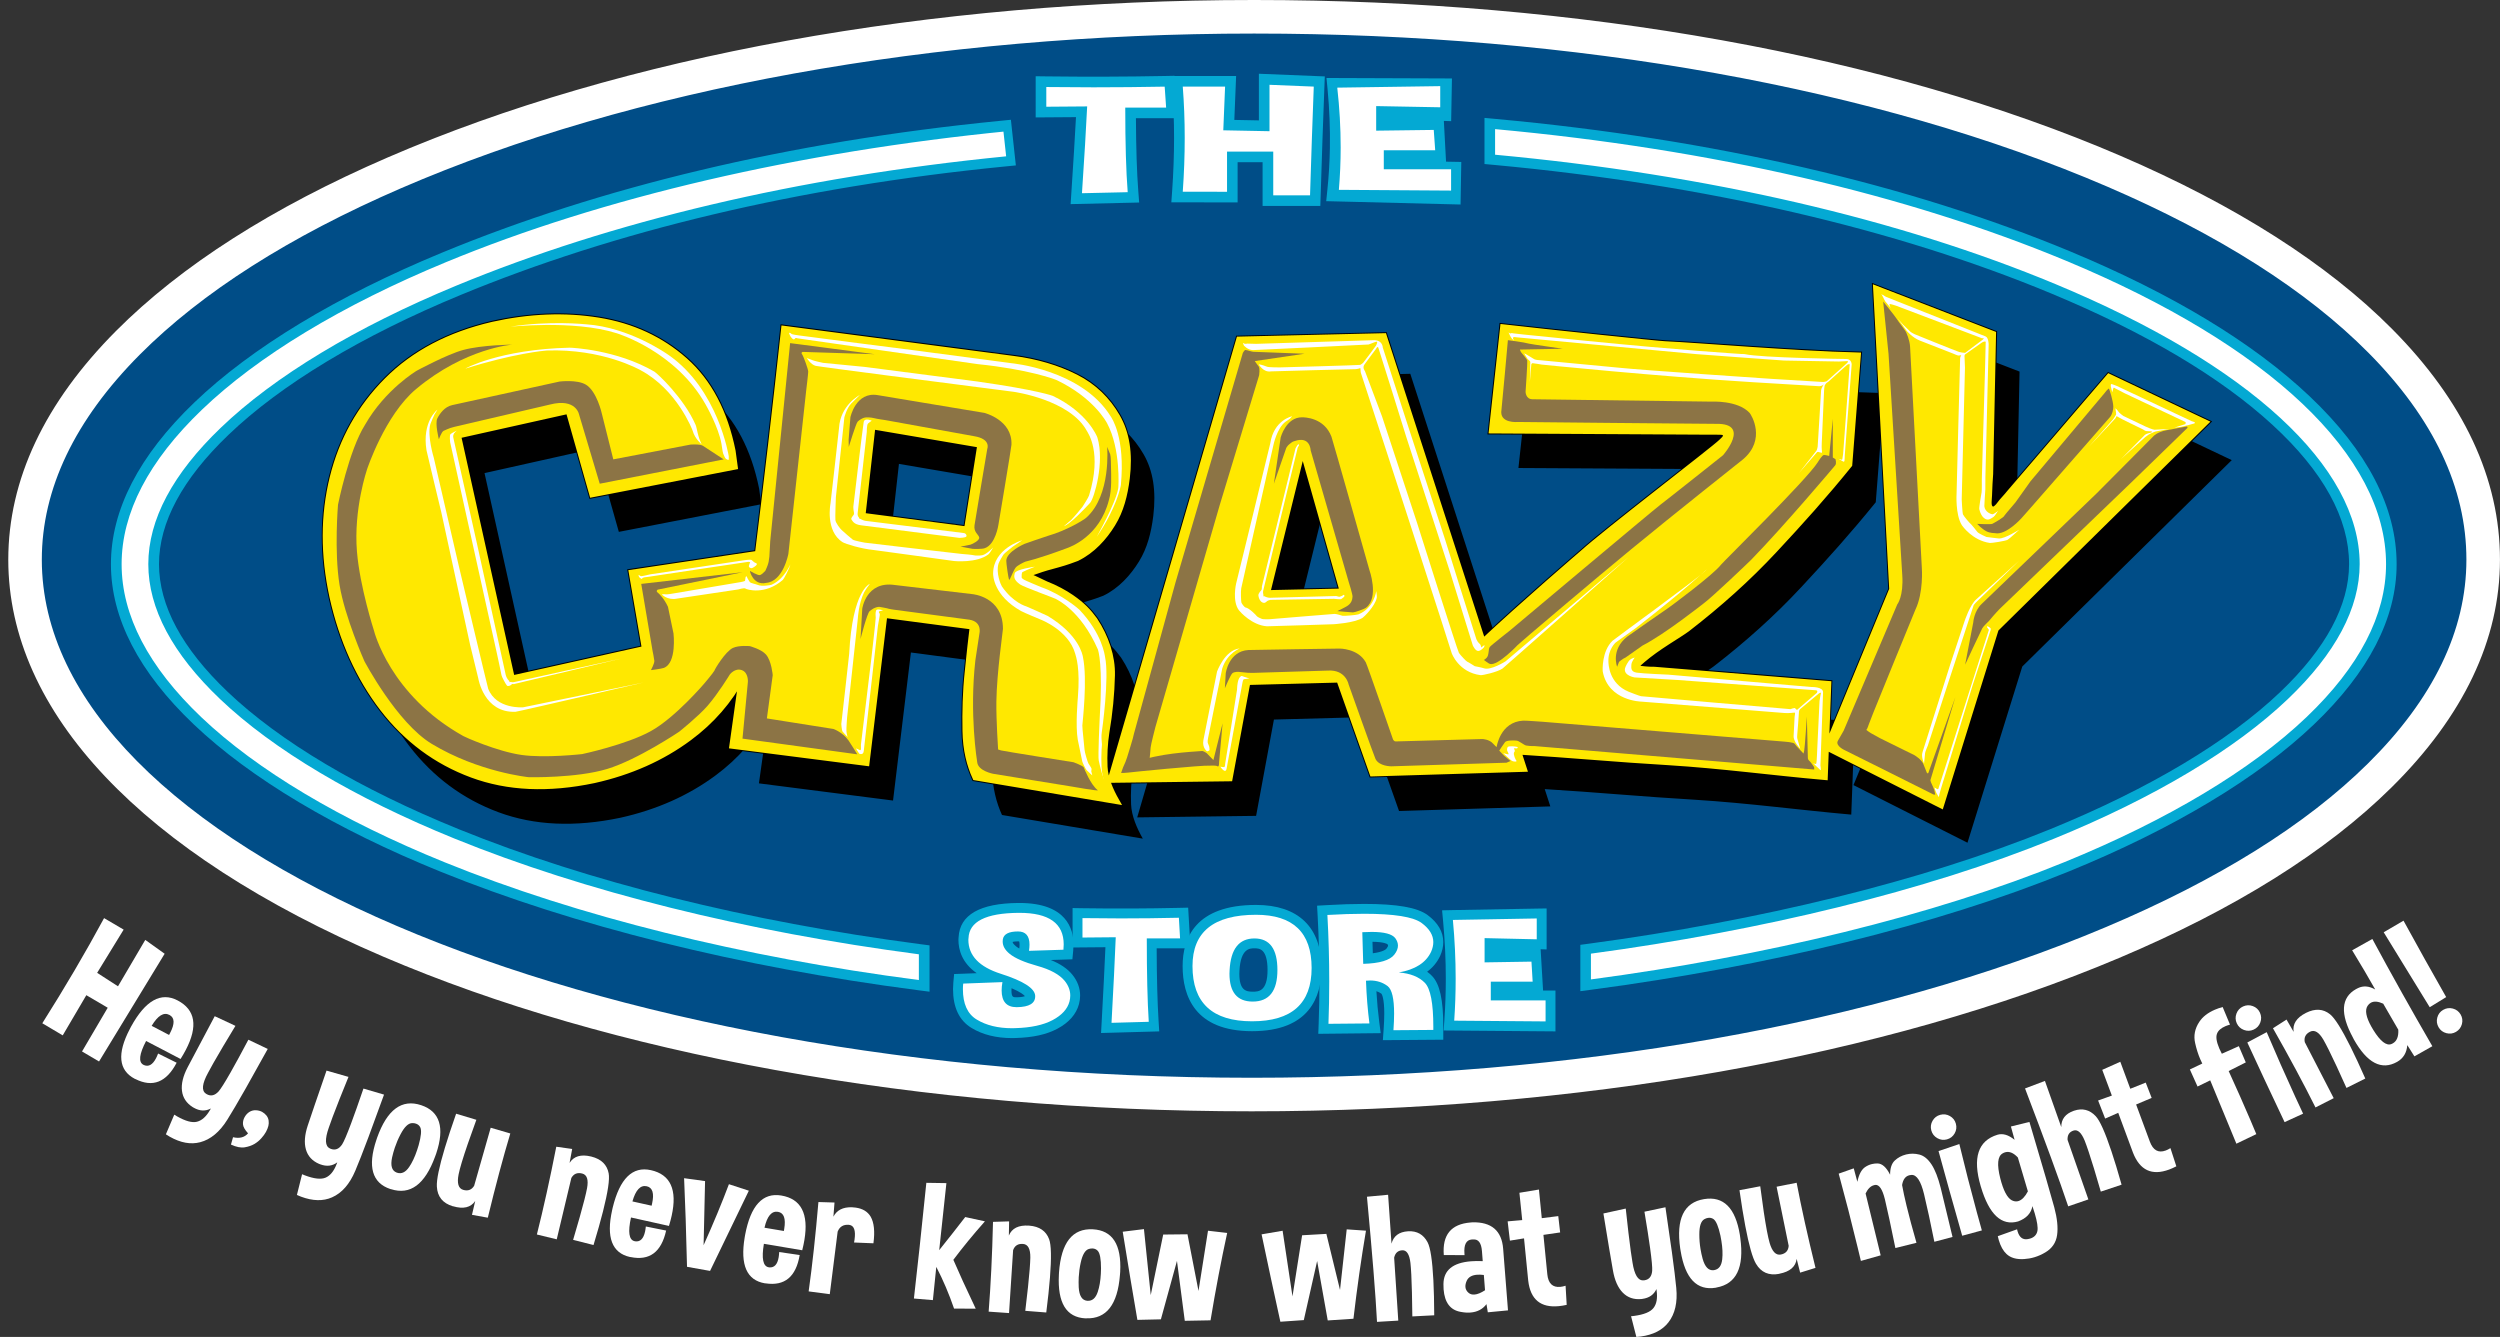 <?xml version="1.0" encoding="utf-8"?>
<!-- Generator: Adobe Illustrator 23.1.1, SVG Export Plug-In . SVG Version: 6.00 Build 0)  -->
<svg version="1.1" xmlns="http://www.w3.org/2000/svg" xmlns:xlink="http://www.w3.org/1999/xlink" x="0px" y="0px"
	 viewBox="0 0 1241.12 663.73" style="enable-background:new 0 0 1241.12 663.73;" xml:space="preserve">
<rect x="0" y="0" width="1241.12" height="663.73" fill="#333333" stroke="none"/>
<style type="text/css">
	.st0{fill:#004D87;}
	.st1{fill:#FFFFFF;}
	.st2{clip-path:url(#SVGID_2_);fill:#FFFFFF;}
	.st3{clip-path:url(#SVGID_2_);fill:#04A9D3;}
	.st4{fill:#FFE800;}
	.st5{fill:#8C7445;}
	.st6{fill:none;stroke:#FFE800;stroke-width:3;stroke-miterlimit:3.864;}
</style>
<g id="Layer_1">
	<g>
		<g>
			<path class="st0" d="M621.35,543.23c-161.28,0-313.2-27.02-427.79-76.09C76.73,417.11,12.39,349.84,12.39,277.71
				c0-37.4,17.18-73.64,51.08-107.69c31.45-31.59,75.93-59.97,132.21-84.33C311.09,35.71,462.69,8.18,622.56,8.18
				c160.43,0,312.03,27.24,426.88,76.69c56.38,24.28,100.87,52.62,132.25,84.26c33.9,34.17,51.07,70.7,51.04,108.58
				c-0.01,37.4-17.3,73.45-51.38,107.14c-31.5,31.15-76.13,59.04-132.65,82.92C933.57,516.43,781.8,543.23,621.35,543.23z"/>
			<path class="st1" d="M622.61,16.66c159.31,0,309.74,26.99,423.59,76.01c55.39,23.85,99.01,51.6,129.62,82.47
				c32.28,32.54,48.65,67.11,48.62,102.71c-0.01,35.1-16.47,69.16-48.91,101.22c-30.73,30.39-74.48,57.7-130.03,81.17
				c-114.13,48.24-264.76,74.81-424.12,74.81c-331.19,0-600.62-115.38-600.62-257.2c0-35.12,16.37-69.37,48.65-101.81
				c30.68-30.82,74.28-58.61,129.61-82.56C313.42,43.95,463.86,16.66,622.61,16.66 M622.61,0c-160.98,0-313.76,27.77-430.2,78.19
				c-57.25,24.78-102.6,53.75-134.8,86.1c-35.5,35.67-53.5,73.88-53.5,113.57c0,75.67,66.13,145.67,186.22,197.09
				c56.35,24.13,121.8,43.06,194.52,56.25c75.02,13.61,154.6,20.51,236.54,20.51c161.54,0,314.47-27.03,430.6-76.12
				c57.49-24.28,103-52.77,135.26-84.66c35.72-35.31,53.84-73.35,53.85-113.06c0.03-40.16-17.96-78.67-53.46-114.45
				c-32.12-32.39-77.5-61.34-134.86-86.04C936.92,27.48,784.15,0,622.61,0L622.61,0z"/>
		</g>
	</g>
</g>
<g id="Layer_9">
	<g>
		<defs>
			<rect id="SVGID_1_" x="55.06" y="36.61" width="1135.11" height="479.78"/>
		</defs>
		<clipPath id="SVGID_2_">
			<use xlink:href="#SVGID_1_"  style="overflow:visible;"/>
		</clipPath>
		<path class="st2" d="M788.23,471.25l2.26-0.3c84.26-11.34,164.13-31.04,227.64-56.96c49.29-20.11,89.12-43.9,115.18-68.79
			c23.09-22.05,34.79-43.97,34.79-65.14c0.03-47.35-54.49-97.19-149.57-136.73c-77.13-32.08-174.62-54.2-280.05-63.97l1.95-0.22
			V61.32l-0.45,0.26c107.83,9.9,206.66,32.54,285.82,65.46c102.13,42.48,160.68,98.25,160.66,153.01
			c0,26.09-13.54,52.25-40.24,77.74c-27.71,26.46-69.53,51.53-120.95,72.51c-65.4,26.71-147.49,46.92-234.06,58.44l-2.98,0.4V471.25
			z"/>
		<path class="st3" d="M736.97,58.53v5.57v12.73v4.6l4.74,0.44c105.16,9.75,199.62,31.8,276.5,63.78
			c47.25,19.65,84.29,41.65,110.08,65.38c25.16,23.15,37.92,46.37,37.9,69.03c0,20.47-11.44,41.78-34.01,63.34
			c-25.83,24.67-65.38,48.27-114.36,68.26c-63.3,25.84-144.71,45.47-228.74,56.79l-4.52,0.61v4.41v12.79v5.81l5.96-0.79
			c86.8-11.55,170.88-31.82,236.49-58.62c51.72-21.1,93.83-46.36,121.77-73.04c27.22-25.99,41.02-52.75,41.02-79.55
			c0.01-28.14-14.51-56.17-43.18-83.33c-28.08-26.6-68.14-50.83-119.06-72.01C948.14,91.69,850.8,68.99,742.71,59.06L736.97,58.53z
			 M742.21,64.1c107.58,9.88,204.32,32.43,283.27,65.27c101.12,42.05,159.1,96.98,159.07,150.68c0,25.38-13.27,50.93-39.46,75.94
			c-27.46,26.23-69.01,51.12-120.12,71.98c-65.3,26.67-148.77,46.77-235.16,58.26v-12.79c84.57-11.38,166.24-31.09,230.06-57.14
			c49.59-20.24,89.71-44.21,116.01-69.32c23.6-22.54,35.57-45.07,35.57-66.94c0.03-48.41-55.06-99.09-151.15-139.06
			c-77.4-32.19-172.33-54.36-278.07-64.17V64.1z"/>
		<path class="st2" d="M455.8,489.03c-88.2-11.47-169.89-31.77-236.24-58.7c-51.69-20.98-93.7-46.05-121.49-72.49
			c-26.78-25.48-40.36-51.64-40.36-77.77c0-26.21,13.67-52.61,40.63-78.46c27.97-26.85,70.16-52.37,122-73.79
			c78.18-32.33,171.18-54.92,276.52-65.31l2.64-0.26l1.91,17.62l-2.64,0.26c-103.47,10.22-194.59,32.33-271.06,63.95
			c-49.67,20.54-89.85,44.76-116.21,70.05c-23.37,22.4-35.22,44.59-35.22,65.95c0,21.24,11.74,43.19,34.9,65.22
			c26.11,24.85,66.1,48.62,115.64,68.73c64.4,26.13,143.83,45.92,229.7,57.21l2.29,0.3v17.88L455.8,489.03z"/>
		<path class="st3" d="M501.86,59.46l-5.27,0.52c-105.61,10.42-198.88,33.08-277.3,65.51c-52.14,21.55-94.62,47.26-122.82,74.33
			c-27.47,26.35-41.4,53.35-41.4,80.25c0,26.83,13.84,53.6,41.14,79.57c28.02,26.67,70.32,51.92,122.32,73.03
			c66.57,27.01,148.5,47.37,236.92,58.88l6.02,0.78v-5.8v-12.78v-4.42l-4.58-0.6c-85.64-11.27-164.83-30.99-229.03-57.03
			c-49.23-19.99-88.93-43.57-114.8-68.2c-22.64-21.54-34.12-42.88-34.12-63.43c0-20.66,11.59-42.25,34.45-64.16
			c26.13-25.07,66.02-49.11,115.38-69.51C305,114.88,395.84,92.83,499.04,82.64l5.28-0.52l-0.55-5.04l-1.37-12.59L501.86,59.46z
			 M498.13,65.02l1.37,12.59c-103.76,10.25-196.14,32.43-272.84,64.14c-49.99,20.67-90.45,45.08-117.03,70.59
			c-23.89,22.9-36,45.69-36,67.74c0,21.95,12,44.49,35.68,67.02c26.37,25.09,66.65,49.03,116.48,69.27
			c64.7,26.25,144.22,46.06,230.38,57.39v12.78c-88-11.45-169.34-31.64-235.56-58.52c-51.38-20.86-93.09-45.73-120.65-71.95
			c-26.26-24.98-39.58-50.55-39.58-75.98c0-25.52,13.41-51.31,39.86-76.68c27.75-26.63,69.64-51.96,121.17-73.26
			c77.93-32.23,174.66-54.74,279.74-65.11"/>
		<path class="st3" d="M539.6,52.22c-0.54,11.12-1.4,25.49-2.58,43.1l22.7-0.52c-0.81-10.35-1.21-24.34-1.21-41.98h20.29
			l-0.72-10.42c-11.54,0.22-23.32,0.34-35.34,0.34c-7.73,0-15.54-0.05-23.43-0.15v9.79L539.6,52.22z"/>
		<path class="st3" d="M545.2,48.61l-0.22,4.48c-0.48,9.88-1.22,22.45-2.2,37.45l11.43-0.26c-0.56-9.75-0.85-22.11-0.85-36.84v-4.85
			C550.66,48.6,547.93,48.61,545.2,48.61 M531.5,101.34l0.38-5.75c0.98-14.69,1.75-27.25,2.29-37.44l-20.01,0.15V37.85l5.34,0.07
			c19.91,0.25,39.83,0.18,58.6-0.19l5.01-0.1l1.47,21.06h-20.65c0.07,14.99,0.47,27.18,1.18,36.3l0.43,5.55L531.5,101.34z"/>
		<path class="st2" d="M539.72,52.83c-0.54,11.12-1.4,25.49-2.58,43.1l22.7-0.52c-0.81-10.35-1.21-24.34-1.21-41.98h20.29
			l-0.72-10.42c-11.54,0.22-23.32,0.34-35.34,0.34c-7.73,0-15.54-0.05-23.43-0.15v9.79L539.72,52.83z"/>
		<path class="st3" d="M630.24,42.1v23.04l-22.94-0.45l0.89-21.7h-21.01c0.64,8.29,0.97,16.77,0.97,25.46
			c0,8.71-0.32,17.62-0.97,26.72l21.98,0.04V75.26h22.94v21.7h18.27c0.59-19.28,1.21-37.27,1.85-53.97L630.24,42.1z"/>
		<path class="st3" d="M592.78,89.92l11.09,0.02V69.99h4.88l-6.95-0.14l0.88-21.6h-9.88c0.39,6.61,0.59,13.38,0.59,20.19
			C593.4,75.44,593.2,82.64,592.78,89.92 M637.36,91.69h7.89c0.47-15.24,0.98-29.87,1.5-43.65l-11.24-0.46v22.4h1.85V91.69z
			 M655.47,102.23h-28.66v-21.7h-12.4v19.96l-32.9-0.05l0.4-5.63c0.63-8.94,0.95-17.81,0.95-26.35c0-8.51-0.32-16.94-0.95-25.05
			l-0.44-5.68h32.2l-0.89,21.8l12.19,0.24V36.61l32.72,1.33l-0.2,5.26c-0.65,16.76-1.27,34.91-1.85,53.93L655.47,102.23z"/>
		<path class="st2" d="M630.24,42.1v23.04l-22.94-0.45l0.89-21.7h-21.01c0.64,8.29,0.97,16.77,0.97,25.46
			c0,8.71-0.32,17.62-0.97,26.72l21.98,0.04V75.26h22.94v21.7h18.27c0.59-19.28,1.21-37.27,1.85-53.97L630.24,42.1z"/>
		<path class="st3" d="M663.88,43.51c1.13,9.98,1.69,19.86,1.69,29.66c0,7.07-0.3,14.1-0.89,21.07l55.71,0.37V84.04h-33.41v-9.45
			h25.52l-0.72-10.09l-28.58,0.37V52.67l31.8,0.59v-10.5C693.05,43.04,676.01,43.29,663.88,43.51"/>
		<path class="st3" d="M669.99,89.62l11.36,0.28l0.34-18.92l-3.78-0.02l0.39-21.67c-2.92-0.01-5.66-0.01-8.23-0.02
			c0.6,8.22,0.84,16.45,0.69,24.51C670.67,79.07,670.41,84.37,669.99,89.62 M725.09,101.53l-66.69-1.66l0.58-5.67
			c0.7-6.78,1.12-13.72,1.24-20.6c0.17-9.56-0.21-19.35-1.13-29.1l-0.55-5.76l5.79,0c12.01,0,28.74,0.06,51.16,0.19l5.33,0.03
			l-0.39,21.2l-31.78-1.17l0.03-1.48l28.07,1.53l1.14,21.22l7.57,0.14L725.09,101.53z"/>
		<path class="st2" d="M663.88,43.51c1.13,9.98,1.69,19.86,1.69,29.66c0,7.07-0.3,14.1-0.89,21.07l55.71,0.37V84.04h-33.41v-9.45
			h25.52l-0.72-10.09l-28.58,0.37V52.67l31.8,0.59v-10.5C693.05,43.04,676.01,43.29,663.88,43.51"/>
		<path class="st3" d="M479.8,491.05c0,7.29,2.27,12.32,6.82,15.08c4.72,2.89,10.6,4.33,17.63,4.33c0.53,0,1.05-0.01,1.57-0.04
			c7.74-0.22,13.9-1.55,18.49-3.98c4.59-2.43,7.39-5.5,8.39-9.19c0.26-1.03,0.4-2.03,0.4-3.01c0-2.57-0.92-4.99-2.75-7.27
			c-2.58-3.15-7.11-5.64-13.6-7.45c-6.49-1.81-11.07-3.8-13.73-5.98c-2.32-1.88-3.47-3.91-3.47-6.09c0-0.37,0.02-0.74,0.07-1.1
			c0.44-2.62,2.95-3.93,7.54-3.93c3.8,0,5.7,2.19,5.7,6.57c0,0.93-0.09,1.95-0.26,3.05l17.11-0.55c0.09-0.93,0.13-1.81,0.13-2.64
			c0-10.44-7.32-15.67-21.96-15.67h-0.52c-16.21,0.15-24.48,4.34-24.78,12.59c-0.04,0.25-0.07,0.49-0.07,0.74
			c0,7.88,5.4,13.53,16.19,16.95c11.1,3.55,16.76,7.17,16.98,10.86v0.33c0,3.47-2.99,5.26-8.98,5.36h-0.26
			c-4.94,0-7.41-2.78-7.41-8.33c0-1.22,0.13-2.59,0.39-4.11l-19.47,0.73C479.84,489.25,479.8,490.17,479.8,491.05"/>
		<path class="st3" d="M509.35,458.19c3.22,1.14,5.93,3.84,6.51,8.79l7.19-0.23C522.63,463.44,520.47,458.92,509.35,458.19
			 M502.68,467.62c0.12,0.77,1.07,1.65,1.65,2.12c0.41,0.34,0.96,0.72,1.69,1.15c0.1-0.69,0.14-1.33,0.14-1.89
			c0-0.92-0.12-1.41-0.2-1.62c-0.12-0.02-0.31-0.05-0.6-0.05C503.94,467.33,503.11,467.49,502.68,467.62 M485.62,466.57
			c0.02,3.53,1.4,8.6,12.77,12.21c1.62,0.52,3.14,1.04,4.56,1.57c-1.92-0.95-3.52-1.95-4.82-3.01c-4.36-3.54-5.27-7.33-5.27-9.89
			c0-0.56,0.03-1.13,0.1-1.68l0.03-0.23c0.37-2.23,1.73-5.59,6.37-7.16c-7.04,0.68-13.5,2.65-13.68,7.56L485.62,466.57z
			 M502.18,490.59c-0.03,0.38-0.04,0.74-0.04,1.08c0,3.43,0.84,3.43,2.51,3.43h0.26c2.23-0.04,3.38-0.35,3.91-0.57
			C508.3,493.92,506.72,492.51,502.18,490.59 M483,493.02c0.49,6.55,3.38,8.31,4.39,8.92c3.93,2.4,9,3.62,15.09,3.62
			c0.45,0,0.9-0.01,1.35-0.03c7.03-0.2,12.52-1.35,16.41-3.42c3.37-1.79,5.32-3.8,5.96-6.15c0.14-0.55,0.22-1.16,0.22-1.72
			c0-1.43-0.55-2.8-1.67-4.18c-1.87-2.29-5.72-4.3-11.1-5.81c-2.05-0.57-3.93-1.16-5.64-1.78c7.11,3.38,10.5,7.08,10.77,11.55
			l0.01,0.62c0,3.02-1.35,10.06-13.8,10.26h-0.34c-7.39,0-11.93-4.55-12.29-12.24L483,493.02z M502.48,515.36
			c-7.92,0-14.71-1.7-20.19-5.05c-6.08-3.69-9.16-10.18-9.16-19.26c0-1.03,0.05-2.11,0.15-3.2l0.39-4.29l11.22-0.42
			c-7.27-5.09-9.08-11.51-9.08-16.64c0-0.41,0.03-0.81,0.08-1.22c0.59-11.11,10.55-16.83,29.62-17h0.57
			c23.37,0,26.86,12.89,26.86,20.57c0,0.98-0.05,2.02-0.15,3.1l-0.41,4.3l-10.74,0.34c4.76,1.91,8.29,4.31,10.72,7.28
			c2.57,3.18,3.86,6.66,3.86,10.37c0,1.38-0.18,2.81-0.55,4.22c-1.39,5.11-5.03,9.23-10.84,12.31c-5.31,2.82-12.06,4.31-20.64,4.55
			C503.68,515.35,503.08,515.36,502.48,515.36"/>
		<path class="st3" d="M552.15,465.29c-0.44,10.96-1.14,25.12-2.1,42.49l18.49-0.51c-0.66-10.2-0.98-24-0.98-41.39h16.52
			l-0.59-10.27c-9.4,0.22-18.99,0.33-28.78,0.33c-6.29,0-12.65-0.05-19.08-0.15v9.65L552.15,465.29z"/>
		<path class="st3" d="M558.99,460.83l-0.19,4.65c-0.39,9.72-1,22.23-1.81,37.25l8.12-0.23c-0.47-9.65-0.71-21.93-0.71-36.63v-4.9
			h16.23l-0.02-0.37C573.53,460.74,566.29,460.82,558.99,460.83 M546.62,512.83l0.29-5.32c0.81-14.72,1.44-27.22,1.88-37.27
			l-16.31,0.14v-19.57l4.97,0.08c16.4,0.25,32.4,0.17,47.67-0.18l4.74-0.11l1.16,20.19h-16.8c0.06,14.94,0.38,27.09,0.96,36.17
			l0.32,5.07L546.62,512.83z"/>
		<path class="st3" d="M588.49,479.61c0,18.27,9.85,27.41,29.57,27.41c19.71,0,29.57-8.82,29.57-26.46c0-17.61-9.2-26.42-27.6-26.42
			C599,454.15,588.49,462.64,588.49,479.61 M619.23,465.89c7.6,0,11.41,5.22,11.41,15.67c0,10.45-4.09,15.67-12.26,15.67
			c-7.69,0-11.54-4.61-11.54-13.83c0-0.59,0.02-1.2,0.07-1.84C607.47,471.11,611.58,465.89,619.23,465.89"/>
		<path class="st3" d="M622.76,470.79c-2.22,0-6.83,0-7.43,11.03c-0.04,0.59-0.06,1.09-0.06,1.57c0,8.24,3.28,8.93,6.64,8.93
			c2.75,0,7.36,0,7.36-10.76C629.26,470.79,625.03,470.79,622.76,470.79 M623.55,459.05c-12.4,0-26.63,2.34-26.63,20.56
			c0,15.48,7.52,22.43,24.36,22.51c-10.06-0.27-15.81-7.06-15.81-18.73c0-0.69,0.02-1.42,0.08-2.17
			c0.95-17.59,11.2-20.23,17.21-20.23c14.72,0,16.31,14.39,16.31,20.57c0,6.04-1.6,19.91-16.12,20.55
			c16.09-0.35,23.29-7.04,23.29-21.54C646.24,465.69,639.24,459.05,623.55,459.05 M621.58,511.93c-28.49,0-34.47-17.57-34.47-32.31
			c0-13.85,6.32-30.37,36.44-30.37c20.96,0,32.5,11.12,32.5,31.32C656.05,494.87,650.06,511.93,621.58,511.93"/>
		<path class="st3" d="M679.85,508.08c-0.87-6.68-1.44-13.75-1.71-21.21c0.7-0.07,1.38-0.11,2.03-0.11c3.36,0,6.27,0.93,8.72,2.79
			c2.14,1.66,3.21,6.2,3.21,13.61c0,2.45-0.11,5.21-0.33,8.29l19.8-0.15v-1.58c0-11.64-1.4-18.91-4.2-21.8
			c-2.93-2.98-7.23-4.7-12.92-5.14c8.13-1.44,13.46-4.85,16-10.24c0.74-1.66,1.11-3.28,1.11-4.84c0-3.45-1.92-6.61-5.77-9.47
			c-4.11-3.06-13.64-4.59-28.58-4.59c-5.37,0-11.45,0.2-18.23,0.59c0.61,11.08,0.92,22.05,0.92,32.91c0,7.09-0.13,14.14-0.39,21.13
			L679.85,508.08z M680.97,462.65c6.25,0,10.16,1.04,11.73,3.12c0.87,1.2,1.31,2.42,1.31,3.67c0,1.44-0.59,2.92-1.77,4.44
			c-2.19,2.86-7.34,4.4-15.47,4.62l-0.46-15.71C677.97,462.7,679.53,462.65,680.97,462.65"/>
		<path class="st3" d="M681.36,467.55l0.17,5.7c5.25-0.67,6.58-2.02,6.82-2.35c0.57-0.73,0.76-1.24,0.76-1.46
			c0-0.15-0.11-0.39-0.29-0.67C688.6,468.6,687.01,467.6,681.36,467.55 M691.49,459.21c2.24,0.83,3.93,2.02,5.12,3.6
			c1.55,2.12,2.3,4.33,2.3,6.63c0,2.56-0.94,5.06-2.81,7.45c-0.18,0.23-0.36,0.46-0.56,0.68c5.4-1.28,8.84-3.61,10.49-7.1
			c0.41-0.93,0.65-1.89,0.65-2.75c0-0.67,0-2.71-3.79-5.54C701.9,461.44,699.08,460.04,691.49,459.21 M664.15,458.89
			c0.38,8.11,0.6,16.21,0.66,24.19l7.15-1.27l-0.68-23.18C669.02,458.69,666.64,458.77,664.15,458.89 M664.82,485.41
			c0,0.58,0,1.17,0,1.75c0,5.39-0.08,10.82-0.23,16.18l9.75-0.11c-0.53-5.18-0.9-10.6-1.1-16.19l-0.03-0.98L664.82,485.41z
			 M693.79,487.66c2.22,3.11,3.22,8.04,3.22,15.5c0,1.06-0.02,2.18-0.06,3.35l9.68-0.07c-0.32-11.93-2.34-14.65-2.77-15.1
			c-2.04-2.07-5.33-3.31-9.77-3.66L693.79,487.66z M686.52,516.39l0.38-5.29c0.21-2.96,0.32-5.63,0.32-7.95
			c0-7.56-1.19-9.52-1.39-9.8c-0.76-0.56-1.6-0.98-2.52-1.27c0.31,5.34,0.78,10.49,1.42,15.35l0.72,5.48l-30.99,0.33l0.19-5.14
			c0.26-6.9,0.39-13.95,0.39-20.95c0-10.71-0.31-21.7-0.91-32.64l-0.27-4.88l4.88-0.28c6.83-0.4,13.06-0.6,18.51-0.6
			c16.4,0,26.42,1.77,31.51,5.56c5.14,3.82,7.75,8.33,7.75,13.4c0,2.25-0.52,4.55-1.54,6.84c-1.49,3.16-3.65,5.78-6.48,7.86
			c0.87,0.63,1.67,1.32,2.42,2.08c3.88,4.01,5.6,11.78,5.6,25.23v6.44L686.52,516.39z"/>
		<path class="st3" d="M721.28,456.7c0.92,9.83,1.38,19.58,1.38,29.24c0,6.97-0.24,13.89-0.72,20.77l45.36,0.37v-10.42h-27.2v-9.32
			h20.78l-0.59-9.94l-23.27,0.37v-12.04l25.89,0.59v-10.35C745.04,456.24,731.16,456.48,721.28,456.7"/>
		<path class="st3" d="M748.8,461.09l9.2,0.21v-0.36C754.8,461,751.74,461.05,748.8,461.09 M751.42,482.44h4.26l0-0.07
			L751.42,482.44z M727.15,501.86l35.25,0.29v-0.57h-27.21V482.7l-3.08,0.05v-21.36c-1.93,0.04-3.77,0.07-5.5,0.11
			c0.63,8.2,0.95,16.41,0.95,24.46C727.56,491.25,727.42,496.58,727.15,501.86 M772.21,512.03l-55.52-0.45l0.37-5.2
			c0.47-6.72,0.71-13.59,0.71-20.42c0-9.46-0.45-19.15-1.36-28.79l-0.49-5.24l5.26-0.12c9.84-0.22,23.86-0.47,41.66-0.74l4.98-0.08
			v20.34l-25.89-0.59v-1.99l22.74-0.37l1.39,23.37h6.15V512.03z"/>
		<path class="st2" d="M478.03,491.05c0,7.29,2.27,12.32,6.82,15.08c4.72,2.89,10.6,4.33,17.63,4.33c0.53,0,1.05-0.01,1.57-0.04
			c7.74-0.22,13.9-1.55,18.49-3.98c4.59-2.43,7.39-5.5,8.39-9.19c0.26-1.03,0.4-2.03,0.4-3.01c0-2.57-0.92-4.99-2.75-7.27
			c-2.58-3.15-7.11-5.64-13.6-7.45c-6.49-1.81-11.07-3.8-13.73-5.98c-2.32-1.88-3.47-3.91-3.47-6.09c0-0.37,0.02-0.74,0.07-1.1
			c0.44-2.62,2.95-3.93,7.54-3.93c3.8,0,5.7,2.19,5.7,6.57c0,0.93-0.09,1.95-0.26,3.05l17.11-0.55c0.09-0.93,0.13-1.81,0.13-2.64
			c0-10.44-7.32-15.67-21.96-15.67h-0.52c-16.21,0.15-24.48,4.34-24.78,12.59c-0.04,0.25-0.07,0.49-0.07,0.74
			c0,7.88,5.4,13.53,16.19,16.95c11.1,3.55,16.76,7.17,16.98,10.86v0.33c0,3.47-2.99,5.26-8.98,5.36h-0.26
			c-4.94,0-7.41-2.78-7.41-8.33c0-1.22,0.13-2.59,0.39-4.11l-19.47,0.73C478.07,489.25,478.03,490.17,478.03,491.05"/>
		<path class="st2" d="M553.91,465.29c-0.44,10.96-1.14,25.12-2.1,42.49l18.49-0.51c-0.66-10.2-0.98-24-0.98-41.39h16.52
			l-0.59-10.27c-9.4,0.22-18.99,0.33-28.78,0.33c-6.29,0-12.65-0.05-19.08-0.15v9.65L553.91,465.29z"/>
		<path class="st2" d="M592.01,479.61c0,18.27,9.85,27.41,29.57,27.41c19.71,0,29.57-8.82,29.57-26.46c0-17.61-9.2-26.42-27.6-26.42
			C602.52,454.15,592.01,462.64,592.01,479.61 M622.76,465.89c7.6,0,11.41,5.22,11.41,15.67c0,10.45-4.09,15.67-12.26,15.67
			c-7.69,0-11.54-4.61-11.54-13.83c0-0.59,0.02-1.2,0.07-1.84C611,471.11,615.11,465.89,622.76,465.89"/>
		<path class="st2" d="M679.85,508.08c-0.87-6.68-1.44-13.75-1.71-21.21c0.7-0.07,1.38-0.11,2.03-0.11c3.36,0,6.27,0.93,8.72,2.79
			c2.14,1.66,3.21,6.2,3.21,13.61c0,2.45-0.11,5.21-0.33,8.29l19.8-0.15v-1.58c0-11.64-1.4-18.91-4.2-21.8
			c-2.93-2.98-7.23-4.7-12.92-5.14c8.13-1.44,13.46-4.85,16-10.24c0.74-1.66,1.11-3.28,1.11-4.84c0-3.45-1.92-6.61-5.77-9.47
			c-4.11-3.06-13.64-4.59-28.58-4.59c-5.37,0-11.45,0.2-18.23,0.59c0.61,11.08,0.92,22.05,0.92,32.91c0,7.09-0.13,14.14-0.39,21.13
			L679.85,508.08z M680.97,462.65c6.25,0,10.16,1.04,11.73,3.12c0.87,1.2,1.31,2.42,1.31,3.67c0,1.44-0.59,2.92-1.77,4.44
			c-2.19,2.86-7.34,4.4-15.47,4.62l-0.46-15.71C677.97,462.7,679.53,462.65,680.97,462.65"/>
		<path class="st2" d="M721.28,456.7c0.92,9.83,1.38,19.58,1.38,29.24c0,6.97-0.24,13.89-0.72,20.77l45.36,0.37v-10.42h-27.2v-9.32
			h20.78l-0.59-9.94l-23.27,0.37v-12.04l25.89,0.59v-10.35C745.04,456.24,731.16,456.48,721.28,456.7"/>
	</g>
</g>
<g id="tagline">
	<g>
		<path class="st1" d="M81.74,473.49c-10.11,16.53-20.97,34.36-32.57,53.48l-8.45-4.97l12.75-21.71l-10.61-6.23l-11.72,19.95
			l-10.14-6.01c5.65-8.93,11.03-17.76,16.15-26.47c5.1-8.69,9.94-17.26,14.52-25.73l9.72,5.71l-13.16,21.46l10.35,6.68l13.54-23.04
			L81.74,473.49z"/>
	</g>
	<g>
		<path class="st1" d="M88.17,496.66c8.85,4.63,10.21,12.82,4.06,24.58c-0.75,1.43-1.61,2.93-2.59,4.49l-17.11-8.94
			c-3.43,6.56-3.88,10.49-1.35,11.82l0.27,0.14c2.31,0.98,4.31-0.14,5.99-3.35c0.36-0.69,0.71-1.48,1.05-2.38l9.21,4.57
			c-5.08,9.72-11.9,12.42-20.46,8.11c-0.12-0.03-0.21-0.06-0.29-0.1c-8.09-4.23-8.92-12.47-2.51-24.75l0.6-1.15
			C72.17,496.68,79.88,492.33,88.17,496.66z M75.29,509.28l8.65,4.52l0.48-0.92c2.43-4.64,2.33-7.65-0.3-9.02
			C81.29,502.37,78.35,504.18,75.29,509.28z"/>
	</g>
	<g>
		<path class="st1" d="M106.6,504.49l10.28,4.8c-4.49,7.38-8.12,13.5-10.88,18.35c-1.04,1.83-1.95,3.48-2.72,4.96
			c-2.95,5.41-3.31,8.85-1.09,10.31c0.14,0.11,0.27,0.2,0.39,0.27c2.05,1.17,4.02,0.73,5.91-1.31c1.08-1.21,3.09-4.38,6.02-9.54
			c2.35-4.13,5.28-9.52,8.79-16.16l9.62,4.57c-4.24,7.69-7.92,14.28-11.03,19.76c-3.88,6.83-6.89,11.95-9.02,15.34
			c-3.81,6.12-8.3,9.85-13.48,11.21c-4.68,1.24-9.74,0.32-15.17-2.76c-0.63-0.36-1.25-0.74-1.87-1.16l4.16-9.76
			c0.46,0.29,0.92,0.57,1.37,0.83c4.2,2.39,7.5,3.29,9.89,2.69c2.47-0.62,4.67-2.61,6.59-5.99l0.34-0.6
			c-2.71,1.44-5.54,1.32-8.49-0.36l-0.53-0.3c-3.14-1.99-4.92-4.68-5.34-8.08c-0.42-3.4,0.52-7.31,2.81-11.71
			C95.44,525.45,99.93,516.99,106.6,504.49z"/>
	</g>
	<g>
		<path class="st1" d="M115.69,564.57c3.24,0.75,5.72,0.1,7.45-1.93c-1.57-1.73-2.41-3.22-2.51-4.46c-0.1-1.24,0.17-2.43,0.79-3.56
			c0.63-1.13,1.43-2,2.39-2.6c0.96-0.6,2.01-0.88,3.16-0.84c1.14,0.04,2.16,0.3,3.06,0.76l0.08,0.04c0.83,0.46,1.55,1.06,2.16,1.8
			c0.6,0.76,0.96,1.6,1.09,2.53c0.13,0.93,0.08,1.82-0.13,2.67c-0.21,0.85-0.59,1.8-1.14,2.85l-0.08,0.15
			c-0.56,1.01-1.31,2.04-2.26,3.09c-0.99,1.13-2.15,2.08-3.47,2.86c-1.32,0.78-2.92,1.33-4.8,1.65c-1.88,0.32-4.15-0.13-6.83-1.36
			L115.69,564.57z"/>
	</g>
	<g>
		<path class="st1" d="M162.1,531.5l10.91,3.12c-3.27,8-5.89,14.61-7.86,19.84c-0.74,1.97-1.37,3.74-1.91,5.33
			c-2.06,5.81-1.87,9.26,0.55,10.35c0.15,0.09,0.29,0.16,0.43,0.21c2.21,0.83,4.09,0.09,5.63-2.22c0.88-1.36,2.36-4.82,4.44-10.37
			c1.67-4.45,3.71-10.23,6.14-17.34l10.22,3c-2.98,8.26-5.57,15.34-7.78,21.25c-2.76,7.36-4.92,12.88-6.49,16.56
			c-2.8,6.64-6.65,11.04-11.54,13.19c-4.43,1.97-9.57,1.85-15.41-0.34c-0.67-0.25-1.35-0.54-2.03-0.85l2.57-10.29
			c0.5,0.22,0.99,0.42,1.48,0.6c4.53,1.7,7.93,2.06,10.19,1.1c2.34-1,4.19-3.31,5.56-6.95l0.24-0.65c-2.45,1.85-5.26,2.18-8.44,0.99
			l-0.57-0.21c-3.42-1.47-5.6-3.85-6.55-7.14c-0.95-3.29-0.64-7.29,0.93-12.01C154.38,553.95,157.47,544.89,162.1,531.5z"/>
	</g>
	<g>
		<path class="st1" d="M209.1,548.67c9.28,3.1,11.77,11.1,7.46,23.98c-0.17,0.52-0.36,1.03-0.56,1.54
			c-5.05,13.82-12.34,19.22-21.89,16.17c-0.12-0.01-0.23-0.03-0.34-0.07c-9.04-3.02-11.35-11.13-6.94-24.31l0.38-1.15
			C192.2,550.85,199.49,545.46,209.1,548.67z M204.63,557.56c-1.92,0.03-3.84,1.86-5.75,5.5c-1.15,2.17-2.11,4.41-2.89,6.73
			c-0.52,1.56-0.96,3.15-1.33,4.79c-0.88,4.08-0.15,6.58,2.18,7.51l0.29,0.1c2.21,0.74,4.21-0.22,6.01-2.86
			c1.49-2.2,2.8-4.97,3.91-8.3c0.27-0.82,0.54-1.65,0.79-2.51c1.25-4.47,1.51-7.43,0.79-8.89c-0.46-0.88-1.17-1.48-2.13-1.8
			C205.96,557.63,205.33,557.55,204.63,557.56z"/>
	</g>
	<g>
		<path class="st1" d="M234.31,603.1l1.61-6.86c-2.23,3.24-5.89,4.11-10.97,2.61c-0.06,0.01-0.11,0.01-0.14,0
			c-5.02-1.51-7.66-4.77-7.93-9.77c-0.2-3.34,1.12-9.72,3.95-19.15c1.46-4.85,3.33-10.53,5.61-17.03l10.05,3.02
			c-3.33,9.1-5.75,16.14-7.25,21.13c-0.75,2.51-1.27,4.49-1.56,5.94c-0.88,4.42-0.13,6.99,2.24,7.7c2.37,0.71,4.2,0.04,5.47-2.01
			l8.21-28.82l9.74,2.84c-3.56,11.85-7.28,25.8-11.17,41.82L234.31,603.1z"/>
	</g>
	<g>
		<path class="st1" d="M284.06,570.4l-1.3,6.93c2.09-3.33,5.64-4.4,10.65-3.19l0.17,0.04c4.91,1.24,7.77,4.01,8.59,8.32
			c0.56,2.93-0.37,9.23-2.81,18.88c-1.2,4.75-2.77,10.32-4.71,16.71l-10.13-2.56c2.54-8.53,4.41-15.17,5.61-19.92
			c0.6-2.37,1.04-4.28,1.31-5.73c0.78-4.26-0.03-6.69-2.43-7.29c-2.4-0.61-4.19,0.13-5.37,2.21l-7.25,30.46l-9.86-2.4
			c3.24-12.84,6.45-27.36,9.63-43.57L284.06,570.4z"/>
	</g>
	<g>
		<path class="st1" d="M323.13,580.92c9.75,2.17,13.19,9.73,10.31,22.68c-0.35,1.57-0.79,3.24-1.34,5.01l-18.84-4.19
			c-1.6,7.22-1.02,11.14,1.76,11.76l0.3,0.07c2.49,0.35,4.13-1.25,4.91-4.79c0.17-0.76,0.3-1.61,0.39-2.57l10.08,2.02
			c-2.38,10.71-8.26,15.09-17.65,13.15c-0.12,0-0.22,0-0.3-0.02c-8.91-1.98-11.86-9.73-8.86-23.24l0.28-1.26
			C307.68,585.1,313.99,578.89,323.13,580.92z M313.97,596.45l9.53,2.12l0.22-1.01c1.14-5.11,0.26-7.99-2.64-8.64
			C317.97,588.22,315.59,590.73,313.97,596.45z"/>
	</g>
	<g>
		<path class="st1" d="M341.07,628.9c-0.4-17.05-0.89-31.72-1.45-43.99l10.41,1.44l-0.73,31.83c4.94-11.01,9.13-21.11,12.57-30.29
			l9.89,3.23c-5.48,11.23-11.9,24.5-19.25,39.82L341.07,628.9z"/>
	</g>
	<g>
		<path class="st1" d="M387.86,593.51c9.85,1.65,13.68,9.03,11.48,22.11c-0.27,1.59-0.62,3.28-1.07,5.07l-19.04-3.2
			c-1.23,7.3-0.43,11.18,2.38,11.65l0.3,0.05c2.5,0.22,4.06-1.46,4.66-5.04c0.13-0.77,0.21-1.63,0.26-2.58l10.17,1.49
			c-1.82,10.82-7.46,15.5-16.94,14.06c-0.12,0.01-0.22,0.01-0.31-0.01c-9-1.51-12.35-9.09-10.06-22.75l0.22-1.28
			C372.65,598.49,378.64,591.96,387.86,593.51z M379.53,609.5l9.62,1.62l0.17-1.02c0.87-5.17-0.16-8-3.09-8.49
			C383.09,601.08,380.85,603.71,379.53,609.5z"/>
	</g>
	<g>
		<path class="st1" d="M415.85,611.43l-3.91,31.06l-10.49-1.38c1.83-13.11,3.45-27.9,4.85-44.36l7.99,0.24l-0.55,7.03
			c1.68-3.25,4.74-4.81,9.2-4.68c0.66,0.03,1.3,0.09,1.89,0.18c3.45,0.48,5.91,1.98,7.4,4.48c1.71,2.97,2.16,7.38,1.38,13.23
			l-9.62-0.39c0.1-0.48,0.18-0.95,0.24-1.41c0.64-4.56-0.23-7.01-2.59-7.34l-0.17-0.03C418.71,607.83,416.84,608.95,415.85,611.43z"
			/>
	</g>
	<g>
		<path class="st1" d="M469.84,587.36l-3.57,33.27c4.54-5.67,8.85-11.15,12.92-16.43l9.77,2.13c-5.92,6.69-11.14,13.06-15.67,19.1
			c2.66,6.21,6.37,14.3,11.11,24.27l-10.76-0.06c-2.5-7.29-5.44-14.18-8.82-20.7l-1.69,16.5l-9.42-0.79
			c1.76-15.21,3.82-34.36,6.17-57.44L469.84,587.36z"/>
	</g>
	<g>
		<path class="st1" d="M500.97,606.35l-0.12,7.05c1.5-3.64,4.82-5.28,9.96-4.94l0.17,0.01c5.05,0.4,8.34,2.65,9.86,6.75
			c1.05,2.8,1.19,9.16,0.41,19.09c-0.38,4.88-0.99,10.63-1.83,17.27l-10.42-0.82c1.07-8.84,1.8-15.7,2.18-20.57
			c0.19-2.44,0.3-4.39,0.33-5.86c0.05-4.33-1.16-6.59-3.63-6.78c-2.47-0.19-4.11,0.83-4.92,3.08l-2.02,31.24l-10.12-0.71
			c1.04-13.2,1.76-28.06,2.16-44.57L500.97,606.35z"/>
	</g>
	<g>
		<path class="st1" d="M542.51,610.28c9.77,0.51,14.31,7.54,13.61,21.11c-0.03,0.55-0.07,1.09-0.13,1.64
			c-1.16,14.67-6.75,21.82-16.76,21.44c-0.12,0.02-0.23,0.03-0.35,0.03c-9.52-0.49-13.91-7.68-13.2-21.57l0.06-1.21
			C526.8,616.91,532.39,609.76,542.51,610.28z M540.58,620.04c-1.84,0.54-3.2,2.82-4.07,6.84c-0.53,2.39-0.85,4.81-0.98,7.26
			c-0.08,1.64-0.08,3.3,0,4.97c0.25,4.16,1.62,6.38,4.11,6.65l0.3,0.02c2.33,0.12,4-1.33,5.02-4.37c0.85-2.52,1.37-5.53,1.55-9.04
			c0.05-0.86,0.08-1.74,0.09-2.63c0.01-4.64-0.53-7.56-1.62-8.77c-0.68-0.73-1.53-1.12-2.53-1.17
			C541.87,619.76,541.25,619.85,540.58,620.04z"/>
	</g>
	<g>
		<path class="st1" d="M567.91,610.19l3.37,32.78l6.19-30.08l12.05-0.13l5.47,28.13l4.72-29.9l9.52,1.1
			c-2.99,13.72-5.74,28.18-8.26,43.38l-12.79,0.24l-3.88-29.73l-7.98,29l-11.67,0.27c-2.44-14.17-4.87-28.76-7.28-43.76
			L567.91,610.19z"/>
	</g>
	<g>
		<path class="st1" d="M636.75,611l4.9,32.59l4.78-30.34l12.04-0.69l6.78,27.84l3.32-30.09l9.56,0.66
			c-2.35,13.85-4.42,28.42-6.22,43.72l-12.76,0.84l-5.26-29.51l-6.62,29.34l-11.64,0.81c-3.1-14.04-6.2-28.5-9.32-43.38L636.75,611z
			"/>
	</g>
	<g>
		<path class="st1" d="M689.12,593.14l1.69,24.26c1.02-3.8,3.73-5.84,8.16-6.13l0.13-0.01c4.37-0.23,7.58,1.6,9.62,5.47
			c1.4,2.64,2.36,8.93,2.88,18.88c0.25,4.89,0.39,10.67,0.42,17.36l-10.87,0.56c-0.09-8.9-0.26-15.8-0.51-20.69
			c-0.13-2.44-0.27-4.4-0.43-5.86c-0.51-4.3-1.86-6.39-4.04-6.28c-2.19,0.11-3.53,1.34-4.05,3.67l2.05,31.24l-10.56,0.63
			c-0.68-13.22-2.35-33.93-4.99-62.13L689.12,593.14z"/>
	</g>
	<g>
		<path class="st1" d="M730.96,606.82c9.48-0.23,14.58,4.15,15.28,13.14l2.4,30.57l-10.02,0.96l-0.66-4.06
			c-1.88,2.52-4.53,3.91-7.95,4.18c-1.46,0.12-3.06,0.01-4.79-0.32c-5.18-0.86-8.03-4.59-8.55-11.2c-0.06-0.8-0.09-1.67-0.07-2.59
			c0.04-6.85,4.61-10.63,13.7-11.34c1.75-0.14,3.68-0.16,5.8-0.07l-0.39-4.99c-0.32-4.05-1.75-5.97-4.31-5.77l-0.17,0.01
			c-0.2-0.01-0.39-0.01-0.56,0c-2.78,0.22-4,2.6-3.64,7.13l0.05,0.65l-10.31-0.06c-0.79-10.02,3.64-15.4,13.28-16.16L730.96,606.82z
			 M737.24,640.54l-0.59-7.58c-1.26-0.16-2.39-0.2-3.39-0.12c-2.61,0.21-4.32,1.22-5.13,3.04c-0.49,1.11-0.7,2.12-0.63,3.04
			c0.09,1.15,0.63,2.13,1.62,2.95c0.77,0.63,1.73,0.9,2.88,0.81C733.46,642.57,735.21,641.86,737.24,640.54z"/>
	</g>
	<g>
		<path class="st1" d="M754.31,592.15l9.69-1.61l1.41,14.22l8.19-1.03l0.93,8.11l-8.3,1.21l1.93,19.55
			c0.45,4.55,2.61,6.64,6.48,6.26c0.8-0.08,1.67-0.27,2.59-0.56l0.55,9.49c-1.36,0.31-2.65,0.52-3.88,0.64
			c-9.05,0.89-14.13-3.32-15.22-12.64l-2.08-21.01l-7.01,1.13l-1.12-9.57l7.23-0.63L754.31,592.15z"/>
	</g>
	<g>
		<path class="st1" d="M796.01,602.42l11.09-2.43c0.91,8.59,1.74,15.65,2.5,21.19c0.28,2.08,0.57,3.95,0.85,5.59
			c0.95,6.09,2.74,9.04,5.39,8.85c0.18,0.01,0.33,0,0.48-0.02c2.34-0.32,3.64-1.86,3.9-4.63c0.13-1.61-0.21-5.36-1.01-11.24
			c-0.64-4.71-1.59-10.77-2.83-18.18l10.42-2.21c1.3,8.69,2.38,16.15,3.23,22.4c1.06,7.79,1.78,13.68,2.15,17.66
			c0.69,7.17-0.61,12.87-3.9,17.09c-2.96,3.83-7.54,6.17-13.73,7.02c-0.71,0.1-1.44,0.17-2.19,0.21l-2.62-10.28
			c0.55-0.05,1.08-0.1,1.59-0.17c4.79-0.65,7.96-1.94,9.5-3.87c1.59-1.99,2.12-4.91,1.59-8.76l-0.09-0.68
			c-1.28,2.79-3.6,4.41-6.96,4.87l-0.6,0.08c-3.7,0.33-6.75-0.73-9.15-3.17c-2.4-2.45-4.03-6.12-4.88-11.01
			C799.86,625.84,798.29,616.4,796.01,602.42z"/>
	</g>
	<g>
		<path class="st1" d="M845.96,595.3c9.66-1.59,15.59,4.32,17.79,17.73c0.09,0.54,0.16,1.08,0.22,1.63
			c1.99,14.58-1.95,22.75-11.81,24.52c-0.11,0.05-0.22,0.08-0.34,0.1c-9.4,1.55-15.23-4.54-17.48-18.26l-0.2-1.19
			C832.02,605.12,835.96,596.95,845.96,595.3z M846.15,605.25c-1.69,0.92-2.53,3.43-2.52,7.55c-0.01,2.45,0.19,4.88,0.59,7.3
			c0.27,1.62,0.62,3.24,1.06,4.86c1.13,4.02,2.94,5.89,5.43,5.63l0.3-0.05c2.3-0.38,3.63-2.16,3.98-5.34
			c0.3-2.64,0.16-5.7-0.41-9.16c-0.14-0.85-0.3-1.72-0.47-2.59c-0.98-4.54-2.13-7.28-3.45-8.23c-0.82-0.56-1.73-0.77-2.72-0.6
			C847.35,604.7,846.76,604.91,846.15,605.25z"/>
	</g>
	<g>
		<path class="st1" d="M893.68,631.8l-1.73-6.84c-0.49,3.9-3.34,6.36-8.54,7.37c-0.05,0.04-0.09,0.06-0.12,0.07
			c-5.15,0.97-8.99-0.7-11.54-5.02c-1.71-2.87-3.49-9.14-5.32-18.81c-0.94-4.98-1.9-10.88-2.87-17.7l10.31-1.95
			c1.23,9.61,2.34,16.98,3.3,22.1c0.49,2.57,0.94,4.57,1.35,5.99c1.26,4.33,3.1,6.27,5.54,5.81c2.43-0.46,3.74-1.9,3.93-4.31
			l-6-29.36l9.95-1.97c2.3,12.16,5.42,26.25,9.36,42.26L893.68,631.8z"/>
	</g>
	<g>
		<path class="st1" d="M920.29,580.02l1.79,6.68c0.74-3.58,2-6,3.8-7.27c1.07-0.73,2.2-1.24,3.41-1.53
			c0.89-0.22,1.82-0.32,2.77-0.31c2.32,0.03,4.41,1.9,6.28,5.59c-0.01-3.23,0.76-5.56,2.3-7.02c1.54-1.45,3.41-2.46,5.58-3.01
			l0.17-0.04c2.13-0.51,4.3-0.49,6.5,0.08c2.24,0.58,4.24,2.21,6,4.88c1.76,2.67,3.27,6.55,4.56,11.63l5.88,24.39l-9.02,2.39
			c-1.86-9.29-3.56-17.17-5.12-23.64c-1.56-6.46-3.63-9.65-6.21-9.56c-0.38,0.03-0.73,0.09-1.07,0.17c-1.96,0.47-3.17,2.1-3.62,4.87
			c0.53,2.95,1.27,6.37,2.21,10.26c1.28,5.29,2.92,11.42,4.93,18.4l-10.47,2.61c-2.22-10.92-3.93-18.86-5.12-23.82l-0.12-0.5
			c-1.21-4.89-2.79-7.23-4.76-7.03l-0.55,0.13c-1.71,0.41-3.12,1.79-4.24,4.13l7.49,30.71l-9.82,2.77l-1.66-6.89
			c-2.94-12.2-6.06-24.34-9.36-36.43L920.29,580.02z"/>
	</g>
	<g>
		<path class="st1" d="M970.99,557.86c0.46,1.69,0.26,3.3-0.61,4.82c-0.87,1.52-2.15,2.51-3.84,2.97c-1.67,0.45-3.26,0.25-4.78-0.62
			c-1.52-0.87-2.51-2.15-2.97-3.84c-0.45-1.67-0.25-3.26,0.62-4.78c0.87-1.52,2.14-2.5,3.8-2.96c1.69-0.46,3.3-0.26,4.82,0.61
			C969.55,554.93,970.54,556.2,970.99,557.86z M974.13,613.48c-4.62-16.2-8.53-30.21-11.75-42.04l10.33-3.48
			c2.75,11.42,5.65,22.73,8.7,33.93c0.82,3,1.64,5.98,2.48,8.95L974.13,613.48z"/>
	</g>
	<g>
		<path class="st1" d="M991.8,613.7l9.57-3.42c0.07,0.34,0.16,0.67,0.25,1.01c0.89,3.01,2.58,4.29,5.06,3.86
			c0.4-0.06,0.77-0.14,1.1-0.24c2.07-0.61,3.3-1.88,3.69-3.8c0.33-1.72-0.11-4.62-1.32-8.71c-0.33-1.1-0.71-2.31-1.16-3.62
			c-0.63,3.55-3,6.08-7.11,7.6c-8.22,2.35-14.39-3.41-18.49-17.26l-0.09-0.29c-4.1-14.04-1.32-22.53,8.34-25.49
			c2.65-0.78,5.48,0.06,8.5,2.53l-1.83-6.62l9.19-2.27c6.75,22.77,10.86,36.89,12.33,42.37c1.47,5.48,1.94,10.08,1.41,13.81
			c-0.53,3.73-2.47,6.59-5.81,8.57c-1.75,1.06-3.57,1.87-5.45,2.43c-1.68,0.5-3.41,0.8-5.18,0.91c-3.78,0.22-6.67-0.62-8.67-2.52
			c-1.66-1.55-2.94-3.84-3.84-6.88C992.12,615.07,991.95,614.41,991.8,613.7z M1006.74,591.45l-4.98-16.81
			c-2.16-2.33-4.28-3.19-6.35-2.58c-0.41,0.12-0.82,0.31-1.23,0.55c-2.49,1.43-2.88,5.55-1.15,12.37c0.18,0.73,0.38,1.42,0.57,2.08
			c1.63,5.49,3.64,8.56,6.06,9.19c0.82,0.24,1.62,0.24,2.39,0.01C1003.75,595.75,1005.31,594.15,1006.74,591.45z"/>
	</g>
	<g>
		<path class="st1" d="M1015.2,536.62l8.12,22.92c-0.04-3.93,2.03-6.63,6.22-8.09l0.12-0.04c4.15-1.39,7.73-0.49,10.73,2.69
			c2.06,2.17,4.67,7.97,7.82,17.42c1.55,4.64,3.24,10.18,5.05,16.61l-10.32,3.45c-2.46-8.56-4.47-15.15-6.03-19.8
			c-0.77-2.32-1.44-4.16-1.98-5.53c-1.64-4-3.5-5.66-5.57-4.97c-2.08,0.69-3.05,2.23-2.92,4.62l10.33,29.55l-10.01,3.44
			c-4.2-12.56-11.34-32.07-21.43-58.53L1015.2,536.62z"/>
	</g>
	<g>
		<path class="st1" d="M1043.65,531.12l8.97-4.01l4.96,13.4l7.66-3.06l2.95,7.61l-7.72,3.27l6.82,18.43
			c1.59,4.29,4.21,5.76,7.85,4.42c0.76-0.28,1.54-0.68,2.37-1.2l2.93,9.04c-1.24,0.64-2.43,1.18-3.6,1.61
			c-8.53,3.16-14.51,0.36-17.92-8.38l-7.33-19.8l-6.49,2.86l-3.5-8.97l6.83-2.44L1043.65,531.12z"/>
	</g>
	<g>
		<path class="st1" d="M1093.32,527.99c-0.36-0.69-0.7-1.41-1.01-2.15c-1.07-2.49-1.91-5.15-2.53-7.98
			c-0.85-3.67-0.17-7.19,2.06-10.56c1.64-2.52,4.23-4.53,7.75-6.04c1.16-0.5,2.45-0.94,3.85-1.32l3.64,8.73
			c-0.84,0.23-1.6,0.5-2.29,0.79c-2.2,0.94-3.58,2.17-4.15,3.7c-0.65,1.63-0.27,4.09,1.15,7.4c0.34,0.79,0.75,1.65,1.24,2.57
			l8.44-3.76l3.45,8.06l-8.5,4.29c3.93,8.59,7.55,16.75,10.85,24.48c1,2.33,1.96,4.61,2.88,6.84l-9.9,4.75
			c-3.69-8.85-8.02-19.33-12.99-31.45l-6.29,3.07l-3.81-8.47L1093.32,527.99z"/>
	</g>
	<g>
		<path class="st1" d="M1121.94,502.73c0.73,1.6,0.8,3.21,0.19,4.86s-1.71,2.83-3.31,3.56c-1.57,0.72-3.17,0.78-4.81,0.17
			c-1.64-0.61-2.83-1.71-3.56-3.3c-0.72-1.57-0.78-3.18-0.17-4.82c0.61-1.64,1.7-2.82,3.27-3.54c1.6-0.73,3.21-0.8,4.86-0.19
			C1120.03,500.07,1121.22,501.16,1121.94,502.73z M1134.18,557.08c-7.22-15.22-13.38-28.4-18.5-39.54l9.62-5.13
			c4.59,10.82,9.31,21.49,14.15,32.04c1.3,2.82,2.6,5.63,3.92,8.42L1134.18,557.08z"/>
	</g>
	<g>
		<path class="st1" d="M1135.14,506.16l3.53,6.11c-0.59-3.89,1.41-7.01,6-9.36l0.15-0.08c4.53-2.26,8.51-2.03,11.93,0.71
			c2.34,1.86,5.73,7.24,10.18,16.15c2.18,4.38,4.62,9.63,7.32,15.75l-9.35,4.66c-3.64-8.13-6.54-14.38-8.73-18.76
			c-1.09-2.19-2.01-3.92-2.74-5.2c-2.19-3.74-4.39-5.05-6.6-3.95c-2.22,1.11-3.09,2.83-2.63,5.17l14.36,27.82l-9.04,4.61
			c-5.91-11.85-12.95-24.96-21.11-39.32L1135.14,506.16z"/>
	</g>
	<g>
		<path class="st1" d="M1177.75,466.15c4.61,8.57,9.52,17.52,14.74,26.83c4.76,8.49,9.77,17.29,15.05,26.41l-8.91,5.04l-3.53-5.59
			c-0.3,3.83-1.99,6.61-5.08,8.34c-7.71,4.32-14.87,0.58-21.49-11.22c-0.14-0.25-0.27-0.51-0.38-0.77
			c-6.48-11.91-5.98-19.96,1.51-24.16c0.3-0.17,0.62-0.33,0.96-0.49c2.65-1.29,5.5-1.05,8.56,0.7c-3.12-5.57-6.94-12.06-11.46-19.47
			L1177.75,466.15z M1190.63,511.2l-7.49-12.93c-2.57-1.17-4.62-1.32-6.15-0.46c-0.63,0.35-1.16,0.87-1.61,1.54
			c-1.41,2.14-0.78,5.59,1.88,10.33c0.31,0.55,0.64,1.11,0.99,1.68c3.47,5.61,6.46,7.93,8.95,6.96c0.24-0.1,0.47-0.22,0.7-0.34
			C1189.9,516.86,1190.81,514.6,1190.63,511.2z"/>
	</g>
	<g>
		<path class="st1" d="M1193.22,457.07c7.04,12.86,14.09,25.51,21.18,37.94l-8.17,5.02c-6.43-10.45-14.04-22.85-22.85-37.21
			L1193.22,457.07z M1219.27,512.27c-1.49,0.87-3.08,1.08-4.78,0.64c-1.69-0.45-2.98-1.42-3.85-2.91c-0.88-1.52-1.1-3.12-0.66-4.81
			c0.45-1.69,1.41-2.97,2.91-3.84c1.52-0.88,3.12-1.1,4.81-0.66c1.69,0.45,2.98,1.43,3.87,2.94c0.87,1.49,1.08,3.09,0.64,4.78
			C1221.76,510.09,1220.78,511.38,1219.27,512.27z"/>
	</g>
</g>
<g id="Layer_6">
	<g>
		<path d="M964.79,402.55l-56.46-28.55l-0.52,13.9l-2.09-0.18c-10.41-0.92-20.61-2.01-30.48-3.06c-15.15-1.62-30.81-3.29-47.1-4.31
			c-12.93-0.75-26.02-1.75-38.67-2.72c-10.8-0.83-21.94-1.68-32.95-2.37l2.7,8.33L680,385.99l-16.51-46.61l-42.54,1.13l-8.85,47.83
			l-59.81,0.77c0.9,2.38,2.12,4.9,3.63,7.57l2.07,3.65l-75.13-12.62l-0.44-0.96c-3.24-7.08-4.95-15.1-5.1-23.85
			c-0.19-11.07,0.18-20.72,1.14-29.53c0.33-3.03,0.61-5.68,0.86-8.12c0.49-4.66,0.89-8.47,1.38-12.49l-39.91-5.27l-8.87,73.49
			l-70.58-9.04l3.72-26.55c-5.81,8.52-13.11,16.06-21.8,22.5c-13.64,10.11-29.77,17.29-47.94,21.35c-22.94,4.83-43.69,3.89-61.7-2.8
			c-18.02-6.69-33.22-17.98-45.19-33.56c-11.92-15.51-20.43-34.37-25.29-56.07c-4.59-21.11-4.55-41.39,0.14-60.3
			c4.7-18.95,13.96-35.46,27.51-49.06c13.57-13.61,31.54-23.09,53.41-28.17c18.52-4.12,36.45-4.82,53.31-2.08
			c16.99,2.76,31.75,9.6,43.85,20.35c12.15,10.77,20.33,26.24,24.31,45.98l1.32,9.73l-74.35,14.42l-11.73-41.4l-51.15,11.42
			l25.88,116.78l62.25-13.88l-6.53-37.97l63.13-9.45c4.77-38.49,8.96-74.57,12.81-110.17l0.22-2.03l115.82,15.21
			c11.41,1.44,22.35,4.67,31.62,9.36c9.03,4.56,16.2,11.39,21.33,20.28c4.95,8.59,6.61,19,5.07,31.85
			c-1.23,9.85-3.58,17.31-7.41,23.48c-5.05,8.18-11.47,14.31-18.57,17.73l-0.6,0.23c-1.79,0.67-5.13,1.92-9.07,2.99l-0.37,0.1
			c-3.92,1.06-6.76,1.82-10.33,3.12c-0.2,0.07-0.39,0.14-0.57,0.2c1.54,0.71,2.85,1.34,3.9,1.85c0.68,0.33,1.24,0.6,1.67,0.8
			c4.52,1.76,9.29,4.26,12.97,6.82c5.93,4.11,8.9,7.39,12.04,11.66c6.13,9.35,9.22,19.22,9,28.64c-0.22,9.39-1.16,19.01-2.79,28.61
			c-0.82,5.3-1.12,10.92-0.88,16.67c0.03,0.75,0.11,1.52,0.23,2.32l63.12-216.26l74.73-1.75l48.64,150.26
			c18.89-17.64,47.16-41.89,47.45-42.14c6.56-5.98,27.48-22.37,44.29-35.55c11.8-9.25,22.94-17.98,24.26-19.33
			c0.33-0.34,0.63-0.62,0.91-0.87c0.52-0.48,0.72-0.67,0.8-0.87c-0.31-0.04-0.68-0.05-0.84-0.06l-0.22-0.01
			c-1.34-0.06-2.84-0.05-4.28-0.03c-0.73,0.01-1.45,0.02-2.15,0.01l-108.86-0.63l6.03-55.38l1.99,0.23
			c23.49,2.67,76.19,8.22,80.19,8.39c5.37,0.24,14.89,0.9,25.91,1.66c20.72,1.44,49.09,3.41,69.8,3.92l2.1,0.05l-4.46,56.9
			l-0.39,0.48c-12.64,15.59-24.01,28.22-37.2,42.38c-12.82,13.76-27.09,26.67-43.64,39.47c-1.45,1.09-3.61,2.46-6.34,4.21
			c-1.15,0.74-2.41,1.53-3.74,2.4c-3.76,2.44-7.8,5.16-11.83,8.57c-0.57,0.48-1.02,0.87-1.37,1.2c0.51,0.05,1.02,0.1,1.47,0.17
			c0.91,0.13,3.14,0.19,4.33,0.18l0.09,0l0.09,0.01l88.23,7.21l-0.88,23.8l28.59-69.26l-8.11-151.84l62.19,24.04l-1.46,71
			c-0.26,2.66-0.48,8.58-0.55,10.53c-0.02,0.64-0.07,1.26-0.11,1.84c-0.15,2.09-0.11,2.78,0.19,3.13c0.36-0.21,1.04-0.78,1.76-1.83
			c0.58-0.84,1.54-1.9,2.55-3.03c0.81-0.91,1.65-1.84,2.17-2.53l50.49-58.93l51.72,24.55L992.55,313.3L964.79,402.55z
			 M909.54,370.15l52.84,26.72l26.65-85.71l102.32-100.81l-43.81-20.8l-48.43,56.51c-0.54,0.72-1.44,1.72-2.31,2.69
			c-0.89,0.99-1.8,2.01-2.24,2.64c-0.93,1.35-3.41,4.39-6.21,3.48l-0.27-0.11c-3.15-1.55-2.93-4.57-2.74-7.23
			c0.04-0.54,0.08-1.1,0.1-1.69c0.12-3.4,0.31-8.19,0.56-10.7l1.4-67.98l-53.83-20.81l7.83,146.58l-0.17,0.42L909.54,370.15z
			 M485.62,384.13l64.9,10.9c-2.62-5.31-3.99-10.02-4.17-14.3c-0.25-6.01,0.06-11.89,0.93-17.47c1.61-9.43,2.53-18.86,2.74-28.06
			c0.2-8.6-2.67-17.68-8.29-26.27c-2.89-3.94-5.53-6.84-11.03-10.65c-3.44-2.38-7.9-4.72-12.25-6.42c-0.55-0.25-1.14-0.53-1.86-0.88
			c-1.05-0.51-2.39-1.16-3.96-1.88c-1-0.46-1.74-0.75-2.28-0.95c-1.11-0.43-2.16-0.83-2.5-2.12l-0.15-0.59l0.2-0.58
			c0.55-1.55,1.61-1.9,3.22-2.42c0.6-0.2,1.41-0.46,2.51-0.86c3.74-1.35,6.64-2.13,10.66-3.22l0.37-0.1
			c3.75-1.01,6.98-2.22,8.71-2.87l0.35-0.13c8.05-3.92,13.6-10.97,16.83-16.2c3.51-5.67,5.68-12.61,6.84-21.86
			c1.43-11.94-0.07-21.55-4.57-29.37c-4.73-8.21-11.35-14.51-19.67-18.71c-8.87-4.48-19.36-7.58-30.33-8.96l-111.79-14.68
			c-3.93,36.23-8.22,72.98-13.11,112.3l-3.92,0.21l-0.16-0.67l-57.88,8.66l6.49,37.7l-69.86,15.57l-27.61-124.57l58.72-13.11
			l11.76,41.5l67.05-13l-0.8-5.87c-3.78-18.74-11.53-33.47-23.02-43.66c-11.53-10.23-25.61-16.76-41.84-19.39
			c-16.35-2.66-33.77-1.97-51.78,2.03c-21.11,4.91-38.44,14.03-51.47,27.1c-13.03,13.08-21.93,28.96-26.46,47.2
			c-4.54,18.31-4.58,37.98-0.11,58.48c4.73,21.12,13,39.46,24.56,54.5c11.51,14.97,26.11,25.82,43.42,32.25
			c17.3,6.42,37.3,7.31,59.47,2.64c17.59-3.93,33.22-10.88,46.41-20.65c10.97-8.13,19.63-18.08,25.74-29.59l3.74,1.21l-4.51,32.19
			l62.59,8.02l8.87-73.51l47.85,6.32l-0.25,1.97c-0.61,4.74-1.05,8.99-1.62,14.38c-0.26,2.43-0.54,5.1-0.86,8.13
			c-0.94,8.64-1.3,18.13-1.11,29.03C481.44,370.63,482.89,377.79,485.62,384.13z M616.7,170.54l-62.62,214.55l54.69-0.7l8.85-47.78
			l48.67-1.29l16.51,46.6l71-2.16l-2.86-8.84l2.92,0.18c12,0.73,24.17,1.66,35.94,2.56c12.63,0.97,25.7,1.97,38.6,2.72
			c16.39,1.03,32.1,2.7,47.29,4.32c9.18,0.98,18.66,1.99,28.31,2.87l1.56-42.19l-84.34-6.89c-1.12-0.01-3.59-0.04-4.85-0.22
			c-0.47-0.07-0.99-0.12-1.51-0.17c-2.3-0.22-4.47-0.44-4.74-2.48l-0.05-0.37l0.09-0.36c0.31-1.31,0.8-2.2,4.12-4.99
			c4.2-3.55,8.37-6.36,12.24-8.87c1.34-0.87,2.6-1.67,3.76-2.41c2.66-1.7,4.77-3.04,6.08-4.02c16.35-12.64,30.47-25.4,43.14-39.01
			c13-13.96,24.22-26.41,36.63-41.7l4.03-51.47c-20.59-0.59-47.82-2.48-67.88-3.88c-10.99-0.76-20.48-1.42-25.81-1.66
			c-3.94-0.17-54.07-5.44-78.47-8.19l-5.11,47l104.43,0.6c0.68,0,1.38,0,2.1-0.01c1.49-0.01,3.04-0.02,4.47,0.04l0.17,0.01
			c3.91,0.11,4.75,1.98,4.77,3.53c0.02,2.33-1.07,3.34-2.12,4.31c-0.23,0.22-0.49,0.46-0.77,0.74c-1.44,1.46-10.3,8.43-24.65,19.67
			c-16.76,13.13-37.61,29.48-44.11,35.39c-0.35,0.3-30.93,26.54-49.66,44.21l-2.3,2.17l-49.66-153.42L616.7,170.54z M626.5,296.54
			l18.21-73.99l3.86-0.07l20.67,73.13L626.5,296.54z M646.78,230.83l-15.16,61.6l32.38-0.7L646.78,230.83z M481.74,265.09
			l-55.8-7.29l5.43-48.48l57.61,9.81L481.74,265.09z M430.34,254.35l48.06,6.28l6.02-38.23l-49.55-8.44L430.34,254.35z"/>
	</g>
	<g>
		<g>
			<g>
				<g>
					<g>
						<g>
							<g>
								<g>
									<path d="M679.78,312.34l-19.97-70.65l-17.59,71.46L679.78,312.34z M919.06,404.41c-26.5-2.34-50.74-5.69-77.63-7.38
										c-24.96-1.45-49.69-3.77-74.55-5.28l2.78,8.59l-75.11,2.28l-16.51-46.61l-45.6,1.21l-8.85,47.81l-59.02,0.76l63.79-218.54
										l71.78-1.68l49.15,151.84c18.98-17.92,49.68-44.24,49.68-44.24c11.38-10.36,65.33-51.59,68.68-54.99
										c1.45-1.48,2.34-1.81,2.33-3.64c-0.01-1.58-2.21-1.52-3.02-1.56c-2.08-0.09-4.42-0.02-6.5-0.03l-106.64-0.61l5.57-51.19
										c23.28,2.64,76.26,8.23,80.32,8.41c15.46,0.68,64,4.8,95.75,5.59l-4.24,54.19c-12.47,15.38-23.86,28.05-37.11,42.28
										c-13.25,14.24-27.68,27.1-43.4,39.25c-1.96,1.47-5.51,3.64-9.94,6.51c-4.43,2.87-8.25,5.53-12.04,8.73
										c-3.31,2.79-3.3,3.28-3.46,3.93c0.09,0.65,2.73,0.67,4.56,0.94c1.06,0.15,3.41,0.21,4.63,0.2l86.33,7.05L919.06,404.41z
										 M1107.95,228.43l-103.99,102.46l-27.21,87.48l-56.6-28.61l32.41-78.5l-7.97-149.21l58.01,22.42l-1.43,69.45
										c-0.24,2.42-0.43,7.28-0.55,10.66c-0.12,3.37-0.86,5.89,1.52,7.06c1.23,0.4,2.87-1.14,3.96-2.72
										c0.96-1.39,3.47-3.9,4.67-5.49l49.42-57.67L1107.95,228.43z M499.86,239.43l-53.58-9.13l-4.98,44.44l51.93,6.78
										L499.86,239.43z M567.34,416.34l-69.9-11.74c-2.78-6.07-4.8-13.6-4.96-23.06c-0.16-9.46,0.07-19.54,1.13-29.28
										c1.05-9.74,1.6-15.63,2.49-22.54l-43.88-5.79l-8.87,73.5l-66.58-8.53l4.79-34.19c-6.28,11.82-15.05,21.91-26.32,30.25
										c-13.49,10-29.22,16.99-47.19,21c-22.64,4.77-42.83,3.86-60.57-2.72c-17.74-6.59-32.51-17.56-44.3-32.9
										c-11.8-15.35-20.11-33.78-24.93-55.29c-4.55-20.9-4.5-40.69,0.13-59.38c4.63-18.68,13.63-34.73,26.98-48.13
										c13.36-13.4,30.84-22.61,52.45-27.63c18.33-4.08,35.84-4.77,52.53-2.06c16.68,2.71,30.97,9.33,42.85,19.87
										c11.88,10.53,19.77,25.49,23.68,44.88l1.05,7.74l-70.7,13.71l-11.74-41.45l-54.94,12.27l26.75,120.67l66.06-14.72
										l-6.51-37.83l61.71-9.24l0.58,2.45c4.73-38.08,9.17-75.88,13.32-114.29l113.8,14.94c11.37,1.43,21.97,4.61,30.98,9.16
										c9,4.55,15.76,11.28,20.5,19.5c4.71,8.17,6.31,18.14,4.82,30.61c-1.03,8.28-2.97,15.96-7.12,22.67
										c-4.15,6.71-9.99,13.25-17.74,16.99c-1.65,0.61-5.14,1.96-9.32,3.09c-4.18,1.13-7.1,1.9-10.87,3.27
										c-3.77,1.37-4.22,1.18-4.53,2.07c0.12,0.49,1.04,0.55,3.67,1.76c2.63,1.2,4.61,2.21,5.72,2.71
										c4.81,1.88,9.4,4.38,12.66,6.64c5.56,3.85,8.4,6.88,11.56,11.2c5.64,8.62,8.83,18.15,8.61,27.41
										c-0.22,9.26-1.12,18.66-2.76,28.32c-0.87,5.59-1.15,11.38-0.91,17.08C561.75,405.02,564.35,411.06,567.34,416.34"/>
								</g>
							</g>
						</g>
					</g>
				</g>
			</g>
		</g>
	</g>
</g>
<g id="Layer_5">
	<path class="st4" d="M1094.79,209.76l-104,102.46l-27.21,87.48l-56.6-28.61l32.41-78.5l-7.97-149.21l58.01,22.42l-1.43,69.45
		c-0.24,2.42-0.43,7.28-0.56,10.66c-0.12,3.37-0.86,5.89,1.52,7.06c1.23,0.4,2.87-1.14,3.96-2.72c0.96-1.39,3.47-3.9,4.67-5.49
		l49.42-57.67L1094.79,209.76z M486.7,220.76l-53.58-9.13l-4.98,44.44l51.93,6.78L486.7,220.76z M368.39,336.03
		c-6.28,11.83-15.05,21.91-26.32,30.26c-13.49,10-29.22,16.99-47.19,21c-22.64,4.77-42.83,3.86-60.57-2.72
		c-17.74-6.59-32.51-17.56-44.3-32.9c-11.8-15.35-20.11-33.78-24.93-55.29c-4.55-20.9-4.5-40.69,0.13-59.38
		c4.63-18.68,13.63-34.73,26.98-48.13c13.36-13.39,30.84-22.61,52.45-27.63c18.33-4.08,35.84-4.77,52.53-2.06
		c16.68,2.71,30.97,9.33,42.85,19.87c11.88,10.53,19.77,25.49,23.68,44.89l1.05,7.74l-70.7,13.71l-11.74-41.44l-54.94,12.27
		l26.75,120.67l66.06-14.73l-6.51-37.83l61.71-9.24l0.58,2.46c4.74-38.08,9.17-75.88,13.33-114.29l113.8,14.94
		c11.37,1.43,21.97,4.61,30.98,9.16c9,4.55,15.76,11.28,20.5,19.5c4.71,8.17,6.31,18.14,4.82,30.61
		c-1.03,8.28-2.97,15.96-7.12,22.67c-4.14,6.71-9.99,13.25-17.74,16.99c-1.65,0.62-5.14,1.96-9.32,3.09
		c-4.18,1.13-7.1,1.9-10.87,3.27c-3.77,1.37-4.22,1.18-4.54,2.07c0.13,0.49,1.04,0.55,3.67,1.76c2.63,1.2,4.61,2.21,5.72,2.71
		c4.81,1.88,9.4,4.38,12.66,6.64c5.56,3.85,8.4,6.88,11.56,11.2c5.64,8.61,8.83,18.15,8.61,27.41c-0.22,9.26-1.12,18.67-2.76,28.32
		c-0.87,5.59-1.15,11.39-0.91,17.08c0.24,5.7,2.85,11.75,5.84,17.02l-69.95-11.75c-2.78-6.07-4.76-13.58-4.92-23.05
		c-0.17-9.46,0.06-19.54,1.12-29.28c1.05-9.74,1.6-15.63,2.49-22.54l-43.88-5.8l-8.87,73.5l-66.58-8.53L368.39,336.03z
		 M666.62,293.67l-19.97-70.65l-17.59,71.46L666.62,293.67z M905.9,385.74c-26.5-2.33-50.74-5.69-77.63-7.37
		c-24.96-1.45-49.69-3.77-74.55-5.28l2.78,8.59l-75.11,2.28l-16.51-46.61l-45.6,1.21l-8.85,47.81l-59.02,0.76l63.79-218.54
		l71.78-1.69l49.15,151.84c18.98-17.91,49.68-44.24,49.68-44.24c11.38-10.37,65.33-51.59,68.68-54.99c1.45-1.48,2.34-1.81,2.33-3.64
		c-0.02-1.58-2.21-1.52-3.02-1.56c-2.08-0.09-4.42-0.02-6.5-0.03l-106.64-0.61l5.57-51.19c23.28,2.64,76.26,8.23,80.32,8.4
		c15.46,0.68,64.01,4.8,95.75,5.59l-4.24,54.19c-12.47,15.38-23.86,28.05-37.11,42.28c-13.25,14.24-27.68,27.1-43.4,39.25
		c-1.96,1.47-5.51,3.64-9.94,6.51c-4.43,2.87-8.25,5.53-12.04,8.72c-3.31,2.79-3.3,3.28-3.46,3.93c0.09,0.65,2.73,0.67,4.56,0.94
		c1.06,0.15,3.41,0.21,4.64,0.2l86.33,7.05L905.9,385.74z"/>
</g>
<g id="Layer_3">
	<path class="st1" d="M348.31,220.59c0,0-3.36-2.82-4.37-6.55c-0.18-0.68-7.9-20.66-25.96-30.27c-0.71-0.37-18.96-10.73-46.6-9.76
		c-1.06,0.04-17.06,1.61-40.25,8.97c-0.91,0.29,16.75-9.58,51.7-10.37c0.74-0.02,23.34,0.93,42.06,11.91
		c1.24,0.73,14.5,12.8,20.48,26.49c0.36,0.83,0.76,3.16,0.93,3.73c0.17,0.57,0.67,2.76,0.92,3.25
		C347.48,218.48,348.31,220.59,348.31,220.59"/>
	<path class="st1" d="M361.78,226.49c0,0-5.17-33.13-29.95-50.31c-0.86-0.59-19.31-13.65-40.7-15.17
		c-1.15-0.08-18.15-1.87-37.64,1.14c-1.93,0.3,30.95-3.6,52.64,3.28c1.25,0.4,29.43,9.25,44.13,35.31
		c0.43,0.77,6.44,11.33,7.89,19.53c0.19,1.04,0.61,4.3,0.86,4.87c0.25,0.57,0.83,2.27,1.41,2.67c0.57,0.4,1.39,0.72,1.38,0.23
		C361.79,227.54,361.78,226.49,361.78,226.49"/>
	<path class="st1" d="M217.17,203.36c0,0-7.76,5.84-5.43,20.21c0.18,1.09,7.34,30.75,7.34,30.75l14.31,65.82l4.05,16.63
		c0,0,2.75,17.3,18.52,16.59c0.74-0.03,26.86-6.09,26.86-6.09l36.68-8.45l-59.74,12.31c0,0-13.32,1.17-17.4-9.2
		c-0.29-0.75-14.43-60.29-14.43-60.29l-12.59-54.45c0,0-3.35-10.87-1.69-16.65c0.24-0.82,1.83-4.33,2.07-4.82
		C215.97,205.24,217.17,203.36,217.17,203.36"/>
	<path class="st1" d="M226.85,213.76c0,0-2.26,1.48-1.84,3.35c0.42,1.87,11.93,53.48,11.93,53.48l14.14,64.51
		c0,0,1.1,4.46,4.42,3.46c0.7-0.21,52.83-11.6,52.83-11.6l-53.23,12.66c0,0-0.89-0.24-1.13,0.17c-0.24,0.41-1.7,1.15-2.27,0.59
		c-0.57-0.56-2.64-4.45-2.73-5.18c-0.09-0.73-2.12-10.06-2.12-10.06l-23.37-105.58c0,0-0.44-3.49,0.21-4.07
		C224.34,214.92,226.85,213.76,226.85,213.76"/>
	<path class="st1" d="M318.56,287.44c0,0-1.06-0.56-1.31-1.04c-0.25-0.49-0.25-1.14-0.25-1.14s0.82,0.72,1.23,0.8
		c0.41,0.08,4.63-0.94,4.63-0.94l46.04-6.91c0,0,3.82-0.6,4.22-0.2c0.41,0.4,1.64,1.45,1.97,1.45c0.33,0,0.81,0.4,0.58,0.89
		c-0.24,0.49-2.02,1.73-2.59,1.73c-0.57,0.01-1.22-0.48-1.31-0.8c-0.09-0.32,0.63-2.2,0.63-2.2s-0.33-0.16-0.9-0.16
		c-0.57,0.01-49.53,7.43-49.53,7.43l-2.03,0.26l-0.81,0.25L318.56,287.44z"/>
	<path class="st1" d="M328.55,295.08c0,0,2.71,2.99,7.34,2.13c0.8-0.15,30.61-4.58,30.61-4.58s3-0.92,3.57-0.44
		c0.57,0.48,9.7,3.41,18.58-4.31c0.44-0.38,3.13-5.31,3.67-7.51c0.2-0.79-2.62,7.02-9.26,9.92c-0.54,0.24-4.87,0.94-6.75,0.14
		c-1.24-0.53-3.67-0.86-4.08-1.51c-0.41-0.65-1.24-1.86-1.41-2.51c-0.17-0.65-0.65,0.01-0.65,0.01l-0.31,1.96
		c0,0-0.51,0.31-2.11,0.59c-0.97,0.17-33.45,5.66-33.45,5.66s-3.33,0.6-3.9,0.44C329.85,294.9,328.55,295.08,328.55,295.08"/>
	<path class="st1" d="M392.56,167.19c0,0-0.83-1.37-0.83-1.86c-0.01-0.49,0.49-0.25,1.06,0.32c0.57,0.56,3.26,0.7,3.75,0.86
		c0.49,0.16,58.36,7.54,58.36,7.54l47.21,6.26c0,0,34.91,3.11,49.34,26.48c0.4,0.65,7.25,10.34,5.01,33.94
		c-0.09,0.92-2.26,11.57-11.89,25.63c-0.46,0.67,9.45-16.51,10.6-24.08c0.08-0.48,1.3-19.28-5.56-32.15
		c-0.43-0.8-6.78-12.63-24.82-21.33c-1.22-0.59-14.44-5.48-39.42-8.03c-0.57-0.06-66.43-9.5-66.43-9.5l-22.96-3.3
		c0,0-0.98-0.4-1.22,0.01c-0.24,0.41-0.65,0.66-1.05,0.41C393.3,168.16,392.56,167.19,392.56,167.19"/>
	<path class="st1" d="M400.54,177.77c0,0,2.06,3.32,4.42,3.86c2.36,0.55,69.44,9.15,69.44,9.15l28.82,3.73c0,0,28,3.9,36.35,19.44
		c0.57,1.06,7.65,10.75,1.09,32.03c-0.31,1.01-2.72,4.82-3.28,5.64c-0.56,0.82-4.75,5.73-5.63,6.55c-0.89,0.82-3.55,3.04-3.55,3.04
		s2.76-0.43,12.99-11.58c2.03-2.21,7.3-20.23,3.62-32.39c-0.23-0.77-5.07-12.56-22.13-20.7c0,0-6.93-2.79-37.54-7.15
		c-0.65-0.09-55.92-7.24-55.92-7.24l-20.59-2.01c0,0-4.48-0.94-5.3-1.34C402.5,178.4,400.54,177.77,400.54,177.77"/>
	<path class="st1" d="M426.88,196.08c0,0-9.71,4.96-10.35,16.43c-0.04,0.82-4.23,37.44-4.23,37.44s-2.73,13.68,6.02,19.22
		c1.43,0.9,9.22,3.25,15.16,3.85c1.55,0.16,40.13,5.5,40.13,5.5s11.39,1.2,17.21-3.4c0.55-0.43,2.25-3.35,2.25-3.35
		s-3.14,3.36-5.41,3.87c-1.1,0.25-3.74,0.2-4.07,0.04c-0.33-0.16-5.45-0.68-6.18-0.68c-0.73,0.01-48.1-5.6-48.1-5.6
		s-5.13-0.93-5.95-1.49c-0.82-0.56-4.59-3.94-5.49-4.75c-0.9-0.81-2.96-3.55-3.13-4.93c-0.18-1.38,0.23-11.39,0.23-11.39l4.21-39.63
		c0,0,1.1-4.48,3.44-6.94C423.16,199.68,426.88,196.08,426.88,196.08"/>
	<path class="st1" d="M432.77,208.87c0,0-3.51-1.68-3.98,0.6c-0.47,2.28-5.16,42.08-5.16,42.08s0.01,1.22,0.1,1.71
		c0.09,0.49,0.42,1.79,0.1,2.28c-0.32,0.49-1.61,1.8-1.12,2.37c0.49,0.56,1,2.43,4.82,2.88c0.65,0.08,48.76,6.24,48.76,6.24
		s3.25-0.03,3.49-0.76c0.24-0.74-0.5-1.54-1.15-1.62c-0.65-0.07-49-6.08-49-6.08s-4.24-0.69-3.85-3.79
		c0.08-0.64,4.53-40.29,4.53-40.29s-0.03-3.66,0.61-4.23C431.55,209.7,432.77,208.87,432.77,208.87"/>
	<path class="st1" d="M431.85,289.86c0,0-8.67,2.92-10.27,34.73c-0.06,1.06-3.92,34.84-3.92,34.84s0.19,3.17,0.68,3.81
		c0.49,0.65,2.46,2.66,2.46,2.66s-0.5-1.46-0.59-2.84c-0.1-1.38,0.34-6.99,0.34-6.99l5.34-49.24c0,0,0.34-7.08,3.06-12.71
		c0.36-0.75,1.6-2.54,1.6-2.54L431.85,289.86z"/>
	<path class="st1" d="M438.38,302.98c0,0-3.02-0.95-3.42,0.03c-0.4,0.98-0.3,3.01-0.21,3.66c0.09,0.65-2.26,21-2.26,21l-5.08,42
		l0.02,2.27c0,0-0.16,0.74-0.65,0.41c-0.49-0.32-1.88-0.8-1.88-0.8l1.65,2.59c0,0,2.04,1.04,2.27-1.32
		c0.07-0.75,7.02-62.1,7.02-62.1l0.85-4.89c0,0,0.23-1.06-0.09-1.38c-0.33-0.32-0.41-0.89-0.01-0.98
		C437.01,303.4,438.38,302.98,438.38,302.98"/>
	<path class="st1" d="M507.44,268.23c0,0-14.36,4.03-14.41,16.47c-0.01,0.98,0.18,10.98,13.9,18.66c1.43,0.8,9.71,4.23,9.71,4.23
		s13.87,5.25,17.14,16.92c0.45,1.61,2.5,7.13,1.33,21.7c-0.06,0.75-1.26,14.08-0.06,20.98c0.16,0.88,2.29,11.04,2.29,11.04
		s1.25,3.16,2.23,4.21c0.98,1.05,2.7,2.5,2.7,2.5l-0.51-2.03c0,0,0.16-0.89,0.15-1.22c0-0.32-1.24-2.18-1.57-2.67
		c-0.33-0.48-1.92-5.76-1.93-6.9c-0.01-1.14-1.15-10.48-1.08-11.94c0.07-1.47,2.65-22.95,0.27-34.15c-0.19-0.87-1.8-10.8-17.5-20.26
		c-0.72-0.43-10.53-4.7-10.53-4.7s-6.6-1.73-12.2-9.98c-0.46-0.67-3.07-6.64-1.64-11.28c0.27-0.89,2.16-4.17,2.64-4.74
		c0.48-0.57,4.44-3.69,4.44-3.69L507.44,268.23z"/>
	<path class="st1" d="M663.31,295.89l-31.87,0.85c0,0-5.6,0.7-4.18-4.11c0.16-0.55,11.46-47.67,11.46-47.67l5.34-22
		c0,0,0.15-1.14,0.56-1.39c0.4-0.25,0.23-1.3-0.17-0.97c-0.4,0.33-1.28,1.96-1.28,1.96l-16.72,68.61c0,0,0.09,1.54-0.31,1.87
		c-0.4,0.33-1.45,1.8-1.44,2.37c0.01,0.57,0.6,3.82,2.88,3.88c0.57,0.01,1.14-0.58,1.54-0.91c0.4-0.33,1.62-0.58,1.62-0.58
		l31.54-0.52c0,0,3.25,0.38,3.58,0.13c0.32-0.25,1.62-1.07,1.61-1.56c0-0.49-0.58-0.81-0.74-0.4c-0.16,0.41-1.86,0.83-1.86,0.83
		L663.31,295.89z"/>
	<path class="st1" d="M641.47,206.65c0,0-9.09,1.79-10.86,13.51c-0.14,0.9-16.95,69.59-16.95,69.59s-2.04,8.72,1.42,13.24
		c0.49,0.65,6.41,7.43,13.89,7.93c0.73,0.05,33-1.02,33-1.02s10.48-0.58,14.53-3.22c0.63-0.41,6.05-5.58,6.99-9.9
		c0.17-0.8-0.27-3.33-0.27-3.33s-0.98,8.38-8.84,11.54c-0.95,0.38-7.39,0.88-7.88,0.72c-0.49-0.16-3.18-0.95-3.91-0.94
		c-0.73,0.01-32.26,2.64-32.26,2.64s-3.09,0.11-3.82-0.13c-0.73-0.24-2.37-1.04-2.62-1.44c-0.25-0.41-3.77-4.04-5.57-4.26
		c-0.47-0.06-1.89-1.85-2.05-2.5c-0.17-0.65-0.37-5.61-0.06-7.07c0.31-1.47,15.97-71.04,15.97-71.04s1.72-8.39,6-11.6
		c0.38-0.28,2.18-1.48,2.18-1.48L641.47,206.65z"/>
	<path class="st1" d="M624.9,180.85c0,0,2.23,4.21,6.13,3.52c0.64-0.11,41.87-1.1,41.87-1.1s1.22-0.09,1.62-0.26
		c0.4-0.16,0.89-0.41,0.89-0.01c0,0.41,0.02,1.87,0.35,2.6c0.33,0.73,24.98,76.7,24.98,76.7l14.71,45.49l5.27,16.54
		c0,0,3.42,9.48,14.32,10.85c0.97,0.12,8.36-1.53,10.87-3.27c0.81-0.56,62.69-55.43,62.69-55.43l-61.18,51.84
		c0,0-7.44,4.7-10.78,3.43c-0.84-0.32-4.48-1.02-4.48-1.02s-3.27-2.09-3.76-2.24c-0.49-0.16-3.36-3.22-4.11-4.35
		c-0.74-1.13-20.81-64.62-20.81-64.62l-17.37-52.78l-8.49-22.53c0,0-1.31-1.53-0.35-3.09c0.33-0.54,5.87-7.94,5.87-7.94
		s0.72-1.55,1.13-0.58c0.41,0.97,13.8,44.11,13.8,44.11l21.64,66.73l11.46,36.98c0,0,1.33,3,2.87,2.74
		c1.54-0.26,2.75-1.97,2.75-1.97l0.24-0.82c0,0-2.52,0.59-4.09-3.05c-0.3-0.71-15.55-49.54-15.55-49.54l-19.05-58.38l-11.87-36.89
		c0,0-0.03-3.9-4.83-3.62c-0.65,0.04-58.04,1.81-58.04,1.81l-4.39-0.12c0,0-1.05,0.25-1.46,0.01c-0.41-0.24-0.74-0.4-0.74-0.4
		l0.5,1.3c0,0,1.81,2.26,4.49,2.32c0.98,0.02,57.38-2.78,57.38-2.78s1.54-0.5,2.03-0.75c0.49-0.25,2.19-0.91,2.27-0.51
		c0.09,0.4-0.23,1.22-0.55,1.79c-0.32,0.57-6.43,8.6-6.43,8.6s-0.97,0.82-1.46,0.99c-0.49,0.17-39.67,1.24-39.67,1.24
		s-5.77,0.05-6.59-0.35c-0.82-0.4-2.85-0.95-2.85-0.95L624.9,180.85z"/>
	<path class="st1" d="M599.26,373.04c0,0-2.54-1.77-1.84-5.59c0.16-0.88,6.78-34.05,6.78-34.05s3.81-10.69,11.2-11.48
		c0.65-0.07-6,1.84-8.61,9.91c-0.21,0.66-6.63,32.58-6.63,32.58s-0.78,3.34-0.61,4.15c0.17,0.81,0.83,1.87,0.84,2.6
		c0.01,0.73,0.25,1.3-0.15,1.47C599.82,372.8,599.26,373.04,599.26,373.04"/>
	<path class="st1" d="M605.83,380.63c0,0,2.72,4.2,3.18,0.62c0.09-0.74,7.84-42.51,7.84-42.51s0.23-1.47,0.72-1.55
		c0.48-0.09,2.76-0.35,2.76-0.35l-2.77-0.87c0,0-1.23-0.64-1.55-0.23c-0.32,0.41-1.7,0.83-1.89,6.68
		c-0.02,0.49-5.86,36.56-5.86,36.56s-0.07,1.87-0.55,1.88C607.21,380.86,605.83,380.63,605.83,380.63"/>
	<path class="st1" d="M746.27,373.88c0,0,3.61,3.55,4.51,3.94c0.9,0.4,2.52,0.38,2.03-0.18c-0.49-0.57-1.57-2.99-1.18-4.05
		c0.4-1.06,2.58-2.46,1.6-2.78c-0.98-0.32-4.31-0.53-4.72,0.04c-0.4,0.57-0.39,1.63-0.23,1.95c0.17,0.32,0.99,1.7,0.5,1.7
		C748.31,374.51,746.27,373.88,746.27,373.88"/>
	<path class="st1" d="M893.75,371.7c0,0-3.53-3.55-3.31-6.39c0.05-0.65,0.49-9.44,0.49-9.44l0.23-1.63l-0.16-0.49
		c0,0-3.25,0.44-5.28,0.21c-0.73-0.08-70.87-5.64-70.87-5.64s-16.35-0.26-19.16-14.87c-0.14-0.74-0.49-10.24,4.83-15.33
		c0.88-0.84,40.56-29.63,45.8-34.47c0.6-0.55,1.05-1.07,1.05-1.07s-10.89,10.34-35.44,29.34c-0.58,0.44-9.86,7.08-9.86,7.08
		s-3.79,3.37-3.58,9.38c0.04,1.08,0.09,10.89,10.05,15.03c0.67,0.28,5.3,2.07,6.12,2.22c0.81,0.16,74.21,6.43,74.21,6.43
		s2.11-0.83,2.35-0.43c0.25,0.4,0.9,0.81,0.9,0.81l9.85-8.46c0,0,0.8-1.23-0.5-1.3c-1.3-0.07-68.42-5.09-68.42-5.09l-21.56-1.28
		c0,0-5.54-0.85-4.76-4.51c0.17-0.81,1.52-3.51,2.57-4.33c1.05-0.82,2.27-1,2.27-1s-1.61,1.97-1.68,3.59
		c-0.07,1.63-0.3,3.42,2.64,3.88c2.93,0.46,15.87,1,15.87,1l70.87,6.13c0,0,5.85-0.21,5.79,2.63c-0.02,1.06-1.31,36.28-1.31,36.28
		s0.43,2.68,0.02,2.36c-0.41-0.32-3.69-3.54-3.69-3.54s1.39,0.88,1.63,0.23c0.24-0.65,0.5-8.05,0.5-8.05l1.1-23.02
		c0,0,0.31-1.71,0.39-2.36c0.08-0.65,0.39-1.71,0.39-1.71s-0.49-0.08-1.14,0.42c-0.64,0.49-9.28,7.72-9.28,7.72
		s-0.57,0.58-0.56,1.22c0.01,0.65-0.87,11.64-0.87,11.64s-0.15,1.3,0.1,2.03C892.57,367.64,893.75,371.7,893.75,371.7"/>
	<path class="st1" d="M748.92,165.05c0,0,1,2.43,1.73,3.16c0.74,0.72,1.07,0.97,1.07,0.97s-0.74-1.05-0.58-1.54
		c0.16-0.49,1.38-0.26,1.79-0.18c0.41,0.08,89.02,8.33,89.02,8.33s42.88,3.2,43.69,3.2c0.81-0.01,27.33,0.49,27.33,0.49l4.06-0.2
		c0,0,0.49-0.01,0.41,0.32c-0.08,0.33-1.29,1.39-1.29,1.39l-9.28,8.29c0,0-1.22,0.42-2.19,0.34c-0.57-0.04-25.63-1.56-25.63-1.56
		s-64.44-4.32-75.42-5.52c-0.98-0.11-39.22-3.73-39.22-3.73s-1.95-0.06-2.69-0.46c-0.73-0.4-3.84-2.32-3.84-2.32l-1.22-0.64
		c0,0,1.57,2.83,2.06,3.15c0.49,0.32,0.9,0.73,0.99,1.21c0.09,0.49-0.24,10.08-0.24,10.08l0.74-8.95c0,0,0.16-0.57,0.64-0.58
		c0.49-0.01,4.48,0.69,4.48,0.69s56.4,5.77,104.97,8.76c0.65,0.04,32.62,1.99,32.95,1.99c0.33,0,1.38-0.34,1.38-0.34l0.73-0.58
		c0,0-1.28,2.12-1.28,2.86c0.01,0.73-1.71,28.07-1.71,28.07s-0.23,1.46-0.63,2.04c-0.4,0.57-8.6,10.97-8.6,10.97l8.61-9.91
		c0,0,0.4-0.65,0.89-0.5c0.49,0.16,1.79,0.47,1.79,0.47s0.16-0.49-0.01-1.54c-0.18-1.06,0.11-6.1,0.11-6.1l1.02-23.18
		c0,0,0.14-2.28,0.38-2.77c0.24-0.49,0.8-1.06,0.8-1.06l1.21-0.91l9.12-8.21c0,0,1.22-0.58,1.22-0.09c0,0.49-3.27,44.42-3.27,44.42
		l-0.31,2.04c0,0,0.01,0.89-0.4,0.82c-0.41-0.08-1.63-0.47-1.63-0.47l2.53,1.44c0,0,0.4,0,0.48-0.41c0.08-0.41,0.14-2.68,0.14-2.68
		l3.43-45.16c0,0,0.06-2.76-2.71-2.74c-0.81,0.01-42.45-0.61-50.27-2.41c-0.64-0.15-1.63-0.07-1.63-0.07s-30.42-1.85-77.38-6.56
		c-0.73-0.07-31.09-3.14-31.09-3.14l-5.29-0.6c0,0-0.33-0.32-0.65,0.01C749.9,165.77,748.92,165.05,748.92,165.05"/>
	<path class="st1" d="M942.13,158.16l4.36,5.98c0,0,2.79,3.47,6.71,4.98c1.05,0.41,16.48,6.44,16.48,6.44s2.29,1.04,2.69,0.95
		c0.4-0.09,1.3-0.17,1.3-0.17s-0.48,0.82-0.56,1.39c-0.08,0.57-1.77,67.34-1.77,67.34s-0.64,10.41,2.58,15.59
		c0.31,0.5,5.35,7.68,13.98,8.9c0.64,0.09,7.8-0.96,8.85-1.62c1.05-0.66,5.73-5.01,5.73-5.01s-7.12,4.54-10.13,4.4
		c-0.67-0.03-6.19-0.76-6.19-0.76s-3.75-1.59-4.49-2.48c-0.74-0.89-3.04-3.87-3.45-4.12c-0.41-0.24-3.37-3.79-3.7-4.6
		c-0.33-0.81-0.63-7.39-0.63-7.39l1.62-65.47l-0.21-5.12c0,0-0.17-1.14,0.31-1.47c0.48-0.33,8.4-5.93,8.4-5.93s1.7-0.91,1.79-0.18
		c0.09,0.73-1.93,68.15-1.93,68.15s0.05,5.85-0.11,6.51c-0.16,0.65-1.32,7.49-1.15,8.3c0.17,0.81,1.26,4.95,4.11,5.17
		c1.05,0.08,2.35-0.92,3-1.33c0.65-0.41,2.25-3.11,2.25-3.11s-2.02,1.73-2.67,1.81c-0.65,0.09-3.91-1.02-4.18-4.03
		c-0.06-0.67,0.5-7.73,0.5-8.3c-0.01-0.57,0.03-6.02,0.03-6.02l1.62-66.04c0,0-0.03-3.25-1.5-3.89c-1.47-0.64-4.57-1.83-4.57-1.83
		l-44.88-17.82l-1.8-1.12l-0.57-0.48l1.9,3.72l2.79,3.39c0,0-1.08-2.02-0.34-1.95c0.73,0.07,3.1,0.87,3.1,0.87l42.58,16.14
		l0.89-0.09l-0.4,0.66l-8.88,6.66c0,0-1.63-0.07-3.01-0.46c-1.39-0.4-21.95-8.75-21.95-8.75s-1.55-0.72-2.21-1.28
		c-0.66-0.57-3.69-3.55-3.69-3.55L942.13,158.16z"/>
	<path class="st1" d="M1048.64,194.72c0,0-0.75-2.59-0.76-3.08c0-0.49-0.01-1.14,0.48-0.98c0.49,0.16,2.37,0.87,2.37,0.87
		l37.31,17.56l1.47,0.47c0,0,0.25,0.49-0.08,0.65s-6,1.6-6.57,1.68c-0.57,0.09-3.49,0.44-3.49,0.44l5.51-1.76
		c0,0,0.56-0.82-0.09-1.14c-0.65-0.32-29.88-14.13-29.88-14.13l-4.66-2.4c0,0-0.9-0.72-1.06-0.23
		C1049.03,193.17,1048.64,194.72,1048.64,194.72"/>
	<path class="st1" d="M1050.17,202.67l0.35,2.28l0.01,0.89c0,0-1.12,1.88-1.44,2.29c-0.32,0.41-12.08,13.69-12.08,13.69l13.29-14.26
		l0.32-0.9c0,0,0.9,0.15,1.14,0.48c0.25,0.32,12.17,6.07,12.17,6.07s1.06,0.8,1.71,0.8c0.65-0.01,2.52,0.14,2.52,0.14
		s0.41,0.4-0.16,0.57c-0.57,0.17-2.6,0.59-3.16,1.17c-0.56,0.57-11.93,12.06-11.93,12.06l12.1-11l1.86-1.32l2.11-0.99l1.05-0.41
		l6.82-1.28c0,0-6.42,0.38-7.23,0.39c-0.81,0.01-4.08-1.35-4.65-1.67c-0.57-0.32-10.86-5.19-10.86-5.19s-2.13-1.52-2.46-2.17
		C1051.32,203.64,1050.17,202.67,1050.17,202.67"/>
	<path class="st1" d="M955.2,379.05c0,0-1.57-3.4-0.78-5.6c0.33-0.93,13.92-44.03,13.92-44.03l6.97-21.04c0,0,2.61-8.07,5.84-10.87
		c0.61-0.53,21.22-19.13,21.22-19.13l-21.29,20.59c0,0-1.13,1.15-1.29,1.56c-0.16,0.41-13.15,40.12-13.15,40.12l-9.58,29.52
		c0,0-1.28,2.94-1.35,3.67C955.65,374.57,955.2,379.05,955.2,379.05"/>
	<path class="st1" d="M960.34,390.95c0,0,0.67,2.19,0.92,2.59c0.25,0.4,1.24,2.18,1.24,2.18s0.24-0.82,0.39-1.71
		c0.16-0.9,3.79-12.48,3.87-12.8c0.08-0.33,12.49-40.85,12.49-40.85l8.63-26.42c0,0,0.64-1.55,0.39-1.96
		c-0.25-0.41-1.55-1.12-1.55-1.12s-0.48,0.33-0.16,0.65c0.33,0.32,0.82,1.21,0.82,1.21l-25.09,78.93c0,0-0.4,0.33-0.73,0.01
		C961.24,391.35,960.34,390.95,960.34,390.95"/>
	<path class="st1" d="M513.73,281.34c0,0-9.52,1.28-9.97,3.26c-0.31,1.38-0.87,3.1,2.73,5.59c1.71,1.18,17.05,6.76,17.54,7.08
		c0.49,0.32,12.41,5.58,20.95,25.02c0.26,0.6,2.67,7.7,0.95,34.47c-0.06,0.91-0.89,18.95-0.47,20.74c0.42,1.79,1.61,8.04,3.68,11.43
		c0.57,0.94,1.15,1.13,1.15,1.13s-2-4.94-2.06-12.02c-0.01-1.14-0.52-4.22-0.61-4.55c-0.08-0.33-1.2-6.66-0.65-9.91
		c0.17-1.05,3.83-27.19,1.62-37.5c-0.14-0.64-1.32-11.38-12.73-23.39c-0.44-0.46-8.77-7.65-18.8-11.14
		c-0.93-0.32-7.51-3.19-7.51-3.19s-2.37-0.96-2.37-1.77c-0.01-0.81-0.02-2.28,0.46-2.61c0.48-0.33,3.48-1.57,3.48-1.57
		L513.73,281.34z"/>
</g>
<g id="gold">
	<g>
		<path class="st5" d="M217.87,218.07c0,0-2.02-7.95-0.74-10.4c1.28-2.45,3.6-5.71,7.33-6.55c3.73-0.85,53.33-11.7,53.33-11.7
			s8.62-1.09,13.02,1.51c5.47,3.23,7.93,14.24,7.93,14.24l5.73,22.88l38.31-7.33c0,0,4.72-0.37,6.18,0.6
			c1.47,0.96,10.31,6.74,10.31,6.74l-61.53,12.08l-10.22-34.22c0,0-1.38-8.45-14.52-5.08c-1.43,0.36-46.06,10.75-46.06,10.75
			s-2.66,0.6-3.37,0.89c-1.17,0.47-2.41,0.92-3.37,1.42C219.22,214.39,217.87,218.07,217.87,218.07"/>
		<path class="st5" d="M254.37,171.08c0,0-23.4,1.67-47.78,22.04c-15.5,12.95-24.37,39.89-24.37,39.89s-6.76,19.76-5.01,40.86
			c1.45,17.55,8.47,39.28,8.47,39.28s7.78,31.91,44.36,52.28c0.5,0.37,16.72,7.62,28.87,9.36c11.61,1.67,30.08-0.42,30.08-0.42
			s21.96-4.67,34.12-11.41c12.16-6.74,26.52-23.62,26.52-23.62s4.44-5.24,5.07-6.44c0.08-0.62,5.39-9.45,9.12-11.22
			c3.06-1.45,8.45-0.9,8.45-0.9s5.69,1.51,8.01,4.17c2.76,3.16,3.34,10.22,3.34,10.22l-2.9,21.49l33.06,5.24
			c0,0,4.57,1.59,7.53,5.79c1.09,1.55,4.29,6.79,4.29,6.79l-56.99-7.79l2.68-28.16c0,0,0.35-4.59-2.98-5.83
			c-3.43-1.27-6,2.17-6,2.17s-5.87,9.61-11.08,15.57c-4.54,5.21-14.05,12.82-14.05,12.82s-20.59,13.88-35.76,18.49
			c-15.22,4.62-38.92,4.09-38.92,4.09s-24.76-2.44-48.14-16.54c-17.35-10.47-33.46-41.08-33.46-41.08s-9.78-22.09-12.33-37.84
			c-2.71-16.78-0.76-39.83-0.76-39.83s5.43-27.04,13.4-39.64c10.09-17.66,25.73-26.9,25.73-26.9s14.82-8.04,23.05-10.28
			C239.23,171.22,254.37,171.08,254.37,171.08"/>
		<path class="st5" d="M324,323.33l-5.66-33.45l50.36-5.81l-42.21,8.66c0,0-0.93,0.69-0.12,1.33c0.82,0.64,3.37,3.11,5.24,7.19
			c0.51,2.6,2.75,13.23,2.75,13.23s1.72,14.59-4.77,17.09c-1.25,0.48-6.42,1.11-6.42,1.11s1.69-3.2,1.69-4.53
			C324.72,326.69,324,323.33,324,323.33"/>
		<path class="st5" d="M382.38,268.66l9.87-98.32l42.03,5.51l-35.8-1.15c0,0-0.97,0.33-0.32,1.14c0.66,0.81,3.07,7.47,3.08,8.61
			c0.01,1.14-0.97,9.1-0.97,9.1l-8.88,81.39c0,0-2.51,13.72-11.04,14.43c-6.45,1.53-8.34-6.24-7.99-5.93c0,0,4.09,2.52,5.06,2.02
			c0.97-0.5,1.24-0.78,2.49-2.02c2.22-4.62,1.69-5.71,2.04-7.04"/>
		<path class="st5" d="M427.21,317.22l0.85-14.97c0,0,1.83-13.84,16-11.85c1.13,0.16,38.58,4.54,38.58,4.54s15.29,1.17,15.27,17.27
			c0,0.9-3.06,21.88-3.26,35.97c-0.13,9.33,0.86,23.9,0.86,23.9s0.49,0.16,1.47,0.47c0.98,0.32,35.99,5.87,35.99,5.87
			s4.73,1.75,5.06,2.56c0.33,0.81,3.32,8.43,6.93,11.32c0.74,0.6-13.03-1.84-13.03-1.84L493,384.14c0,0-7.33-1.4-7.85-5.62
			c-0.1-0.82-3.95-23.87-0.93-50.73c0.13-1.14,2-13.19,2-13.19s1.58-5.87-4.94-6.95c-1.32-0.22-37.53-4.97-37.53-4.97
			s-2.49-0.35-3.46-0.71c-0.98-0.18-2.68-0.56-3.82-0.71c-2.31,0.18-3.41,1.14-4.71,2.13C430.46,304.37,427.21,317.22,427.21,317.22
			"/>
		<path class="st5" d="M421.3,218.24l0.88-11.07c0,0,2.65-12.87,13.56-11.01c1.12,0.19,52.93,8.81,52.93,8.81
			s14.01,3.46,13.47,15.82c-0.06,1.47-6.48,39.73-6.48,39.73s-1.4,9.78-6.75,11.61c-1.35,0.57-5.97,0.36-5.97,0.36l-6.11-1.14
			c0,0,3.79-0.62,4.93-0.95c1.14-0.34,4.7-2.15,4.36-3.62c-0.34-1.46-2.79-2.58-2.33-6c0.22-1.64,6.34-37.95,6.34-37.95
			s2.07-4.9-6.56-6.29c-0.98-0.16-44.09-7.99-44.09-7.99s-3.91-0.53-5.75-1c-1.23-0.32-3.2-0.45-4.34-0.27
			c-1.14,0.17-2.82,1.24-3.62,2.06c-0.81,0.82-4.4,12.54-4.4,12.54"/>
		<path class="st5" d="M549.64,221.84c0,0,2.16,24.05-10.42,35.22c-1.12,1-9.54,6.26-18.95,8.95c-1.89,0.54-11.67,4-11.67,4
			s-8.91,3.82-9.03,8.37c-0.03,1.3,1.02,8.63,1.36,9.38c0.33,0.75,1.82-3.93,3.2-5.86c0.89-1.24,4.21-2.81,4.97-3.09
			c0.75-0.27,5.36-1.01,20.6-6.68c1.36-0.5,16.19-5.61,20.81-23.86c1.56-5.04,1.08-13.25,1.07-15.2c-0.02-1.95-0.08-6.54-0.42-7.51
			C550.8,224.59,549.64,221.84,549.64,221.84"/>
		<path class="st5" d="M647.62,175.61l-25.43-0.97c0,0,0.68,0.06-0.6-0.1c-0.72-0.09-2.13-0.66-3.3-0.79
			c-0.46-0.05-1.29,1.46-1.29,1.46l-33.43,113.98l-20.33,74.01c0,0-1.58,5.22-0.92,6.35c0.66,1.13,2.79,2.42,2.79,2.42
			s-1.11-8.49-1.76-7.99c-0.65,0.49-3.48,12.46-5.4,16.05c-0.41,0.77-1.37,3.72-1.37,3.72s2.44-0.02,3.42-0.19
			c0.97-0.17,36.74-3.75,40.78-3.46c0.81,0.06,2.84-0.21,3.59,0.31c0.94,0.66,0.84-1.95,0.84-1.95l1.74-19.37l-4.56,18.25
			l-3.28-3.39c0,0-1.8-1.28-2.45-1.11c-0.65,0.17-16.91,0.64-28.1,3.99c-1.56,0.47-5.02,2.32-5.67,2.65
			c-0.65,0.33,4.47-0.51,4.47-0.51l3.28-1.66c0,0,0.6-5.24,0.59-6.22c-0.01-0.98,2.39-10.24,2.39-10.24l31.89-110.05l19.6-64.57
			c0,0,0.46-3.42-0.2-4.23c-0.66-0.81-1.98-2.75-1.98-2.75L647.62,175.61z"/>
		<path class="st5" d="M632.41,240.14l3.38-22.96c0,0,2.68-10.1,10.65-10.01c1.14,0.01,10.9,0.06,14.56,9.63
			c0.57,1.5,18.79,66.02,18.79,66.02s5,13.78-1.62,18.88c-0.93,0.72-5.67,2.33-6.48,2.33c-0.81,0.01-7.76-0.65-7.76-0.65
			s2.89-1.35,3.69-1.85c0.81-0.49,3.71-1.57,3.84-5.31c0.04-1.31-1.85-7.14-1.85-7.14l-18.95-65.53c0,0-0.15-7.32-8.04-4.55
			c-1.06,0.21-1.79,0.98-2.56,1.55c-0.78,0.58-1.49,1.79-1.49,1.79L632.41,240.14z"/>
		<path class="st5" d="M608.09,341.66l0.42-7.32c0,0,1.37-11.07,11.28-11.64c1.46-0.09,45.2-0.72,45.2-0.72s9.27-0.08,13.07,6.88
			c0.74,1.35,13.51,38.26,13.51,38.26s0.5,0.97,1.31,0.96c0.81-0.01,43.08-1.19,43.08-1.19s3.42,0.13,5.22,2.23
			c0.77,0.89,1.81,1.77,1.81,1.77s1.68-12.54,13.22-13.13c1.15-0.06,9.76,0.57,9.76,0.57l119.93,9.85c0,0,4.56,0.29,5.05,1.09
			c0.49,0.81,4.43,4.84,4.43,4.84s0-0.33,0.31-1.47c0.31-1.14,1.31-16.92,1.31-16.92l0.51,20.81c0,0,0.17,0.81,0.82,1.29
			c0.66,0.48,2.31,3.07,2.31,3.07l0.01,1.14l-138.81-11.64c0,0-2.07,0.09-4.23-0.29c-0.93-0.16-3.43-2.25-4.57-2.4
			c-1.14-0.15-5.04-0.28-5.85,0.7c-0.8,0.98-2.89,4.25-2.89,4.25l2.46,2.58l3.11,2.58l-1.95,0.83l-57.23,1.8
			c0,0-6.02,0.05-7.84-3.67c-0.74-1.5-13.33-36.96-13.33-36.96s-1.37-7.47-10.3-6.9c-1.31,0.08-37.07,1.14-37.07,1.14
			s-1.89,0.01-2.79-0.06c-0.79-0.06-2.77-0.28-3.55-0.35c-0.99-0.21-2.94-0.16-3.91,0.5C610.95,334.8,608.09,341.66,608.09,341.66"
			/>
		<path class="st5" d="M749.48,313.11c0,0,71.23-59.84,74.94-62.64c3.71-2.79,30.97-24.47,30.97-24.47s14.01-15.9-3.39-15.58
			c-2.6,0.05-98.39-0.93-98.39-0.93s-9.45,0.94-8.21-6.07c0.2-1.12,3.19-34.54,3.19-34.54s7.98,0.99,10.49,1.73
			c0.91,0.27,16.77,2.52,16.77,2.52l-21.26,0.41c0,0,0.17,0.81,0.66,1.46c0.49,0.65,2.79,3.23,2.96,4.04
			c0.17,0.81-0.84,15.46-0.84,15.46s0.03,3.58,3.29,3.71c1.3,0.05,88.96,1.18,88.96,1.18s13-0.76,18.91,5.53
			c0.96,1.02,8.41,13.26-3.21,23.12c-0.59,0.5-33.98,26.94-55.39,44.55c-19.62,16.14-49.88,41.9-49.88,41.9l-6.62,5.75
			c0,0-9.83,10.49-13.74,9.39c-0.8-0.23-3.11-2.08-3.11-2.08s0.17,0.32,1.46-0.99c1.29-1.31,0.77-4.4,1.58-5.38
			C740.43,320.18,749.48,313.11,749.48,313.11"/>
		<path class="st5" d="M807,326.43c-1.29,0.5-3.23,2.14-3.23,2.14l-0.95,2.45c0,0-3.32-8.43,5.07-15c1.18-0.93,19.23-13.5,20.04-14
			s22.62-16.62,26.48-21.7c1.11-1.46,42.72-42.33,48.02-50.83c0.5-0.81,2.24-3.6,3.06-3.61c0.81-0.01,2.61,0.47,2.61,0.47
			l1.79-18.39l0.01,19.19l1.31,0.8c0,0,0.67,2.11-0.14,3.09c-0.81,0.98-25.27,29.98-41.71,46.87c-1.21,1.24-19.19,18.38-23.39,21.5
			c-1.12,0.84-19.54,15.46-30.55,21.08"/>
		<path class="st5" d="M915.29,362.73l26.61-62.68c0,0,3.22-3.93,2.47-14.65c-0.09-1.31-6.81-109.71-6.81-109.71l-2.66-26
			c0,0,5.92,7.27,6.57,8.4c0.66,1.13,4.28,5.82,4.61,6.46c0.33,0.65,1.98,4.05,2.18,7.63c0.11,1.95,5.84,109.88,5.84,109.88
			s0.92,12.03-3.23,20.68c-0.6,1.25-20.86,51.08-20.86,51.08l-2.31,5.96c0,0-0.71,2.2-1.11,2.53c-0.4,0.33-1.34-0.94-1.34-0.94
			s2.73,2.15,3.47,2.55c0.74,0.4,4.49,2.48,4.49,2.48l17.15,8.47c0,0,3.76,2.16,4.59,4.68c0.24,0.73,1.66,4.13,1.66,4.13
			s0.49,0.57,0.73-0.01c0.24-0.57,13.41-37.6,13.41-37.6l-12.41,41.25c0,0,0.09,0.49,0.25,0.97c0.17,0.49,1.49,3.16,1.66,3.81
			c0.17,0.65,0.51,2.35,0.51,2.35s-0.65,0.17-1.14-0.15c-0.49-0.32-43.69-21.82-43.69-21.82s-4.9-2.15-3.54-4.68
			C912.87,366.93,915.29,362.73,915.29,362.73"/>
		<path class="st5" d="M975.58,330l4.04-21.01c0,0,0.36-5.61,4.23-9.23c0.76-0.71,57.01-54.81,57.01-54.81l28.21-28.38
			c0,0,1.69-2.05,6.48-2.98c0.97-0.19,10.23-1.88,10.23-1.88s0.41,0.48,0.09,0.81c-0.32,0.33-28.22,27.4-28.22,27.4l-55.15,53.01
			l-9.84,9.44c0,0-2.24,2.27-5.27,5.96c0,0-2.74,2.55-3.3,3.6C983.16,313.67,975.58,330,975.58,330"/>
		<path class="st5" d="M1044.86,195.08c0,0,1.93-2.62,2.18-2.05c0.25,0.57,2,5.76,2.11,8.84c0.04,1.22-0.45,3.91-1.74,5.3
			c-0.62,0.68-39.12,44.74-39.12,44.74l-4.7,5.32c0,0-7.68,8.63-13.14,7.46c-0.28-0.06-2.45,0.04-4.3-0.93
			c-2.41-1.27-4.58-3.68-4.58-3.68s6.73,0.33,7.46,0c0.73-0.33,6-3.31,6.07-4.13c0.89-1.24,4.99-5.88,5.47-6.53
			c0.48-0.66,7.46-10.47,7.46-10.47"/>
	</g>
</g>
<g id="y_stroke">
	<path class="st6" d="M1094.79,209.76l-104,102.46l-27.21,87.48l-56.6-28.61l32.41-78.5l-7.97-149.22l58.01,22.43l-1.43,69.45
		c-0.24,2.42-0.43,7.28-0.56,10.66c-0.12,3.37-0.86,5.89,1.52,7.06c1.23,0.4,2.87-1.14,3.96-2.72c0.96-1.39,3.47-3.9,4.67-5.49
		l49.42-57.67L1094.79,209.76z M905.9,385.74c-26.5-2.34-50.74-5.69-77.63-7.37c-24.96-1.45-49.69-3.77-74.55-5.28l2.78,8.59
		l-75.11,2.28l-16.51-46.61l-45.6,1.21l-8.85,47.81l-59.02,0.76l63.79-218.54l71.78-1.68l49.15,151.84
		c18.98-17.91,49.68-44.24,49.68-44.24c11.38-10.36,65.33-51.59,68.68-54.99c1.45-1.48,2.34-1.81,2.33-3.64
		c-0.02-1.58-2.21-1.53-3.02-1.56c-2.08-0.09-4.42-0.02-6.5-0.03l-106.64-0.61l5.57-51.19c23.28,2.64,76.26,8.23,80.32,8.4
		c15.46,0.68,64.01,4.8,95.75,5.59l-4.24,54.19c-12.46,15.38-23.86,28.05-37.11,42.28c-13.25,14.24-27.68,27.1-43.4,39.25
		c-1.96,1.46-5.51,3.64-9.94,6.51c-4.43,2.87-8.25,5.53-12.04,8.73c-3.31,2.79-3.31,3.28-3.46,3.93c0.09,0.65,2.73,0.67,4.56,0.94
		c1.06,0.15,3.41,0.21,4.64,0.2l86.33,7.05L905.9,385.74z M666.62,293.67l-19.97-70.65l-17.59,71.46L666.62,293.67z M486.7,220.76
		l-53.58-9.13l-4.98,44.44l51.93,6.79L486.7,220.76z M554.18,397.67l-69.95-11.75c-2.78-6.07-4.76-13.58-4.92-23.05
		c-0.17-9.46,0.06-19.54,1.12-29.28c1.05-9.74,1.6-15.63,2.49-22.54l-43.88-5.8l-8.87,73.5l-66.58-8.53l4.79-34.19
		c-6.28,11.83-15.05,21.91-26.32,30.26c-13.49,10-29.22,16.99-47.19,21c-22.64,4.77-42.83,3.86-60.57-2.72
		c-17.74-6.59-32.51-17.56-44.3-32.9c-11.8-15.35-20.11-33.78-24.93-55.29c-4.55-20.9-4.5-40.69,0.13-59.38
		c4.63-18.68,13.63-34.73,26.98-48.13c13.36-13.4,30.84-22.61,52.45-27.63c18.33-4.08,35.84-4.77,52.53-2.06
		c16.68,2.71,30.97,9.33,42.85,19.87c11.88,10.53,19.77,25.49,23.68,44.88l1.05,7.74l-70.7,13.71l-11.74-41.45l-54.94,12.27
		l26.75,120.67l66.06-14.72l-6.51-37.83l61.71-9.24l0.58,2.46c4.74-38.08,9.17-75.88,13.33-114.29l113.8,14.94
		c11.37,1.43,21.97,4.61,30.98,9.16c9,4.55,15.76,11.28,20.5,19.5c4.71,8.17,6.31,18.14,4.82,30.61
		c-1.03,8.28-2.97,15.96-7.12,22.67c-4.14,6.71-9.99,13.25-17.74,16.99c-1.65,0.61-5.14,1.96-9.32,3.09
		c-4.18,1.13-7.1,1.9-10.87,3.27c-3.77,1.37-4.22,1.18-4.54,2.07c0.13,0.49,1.04,0.55,3.67,1.76c2.63,1.2,4.61,2.21,5.72,2.71
		c4.81,1.88,9.4,4.38,12.66,6.64c5.56,3.85,8.4,6.88,11.56,11.2c5.64,8.61,8.83,18.15,8.61,27.41c-0.21,9.26-1.12,18.66-2.76,28.32
		c-0.87,5.59-1.15,11.39-0.91,17.08C548.58,386.35,551.19,392.39,554.18,397.67z"/>
</g>
<g id="Layer_8">
</g>
<g id="Layer_10">
</g>
</svg>
